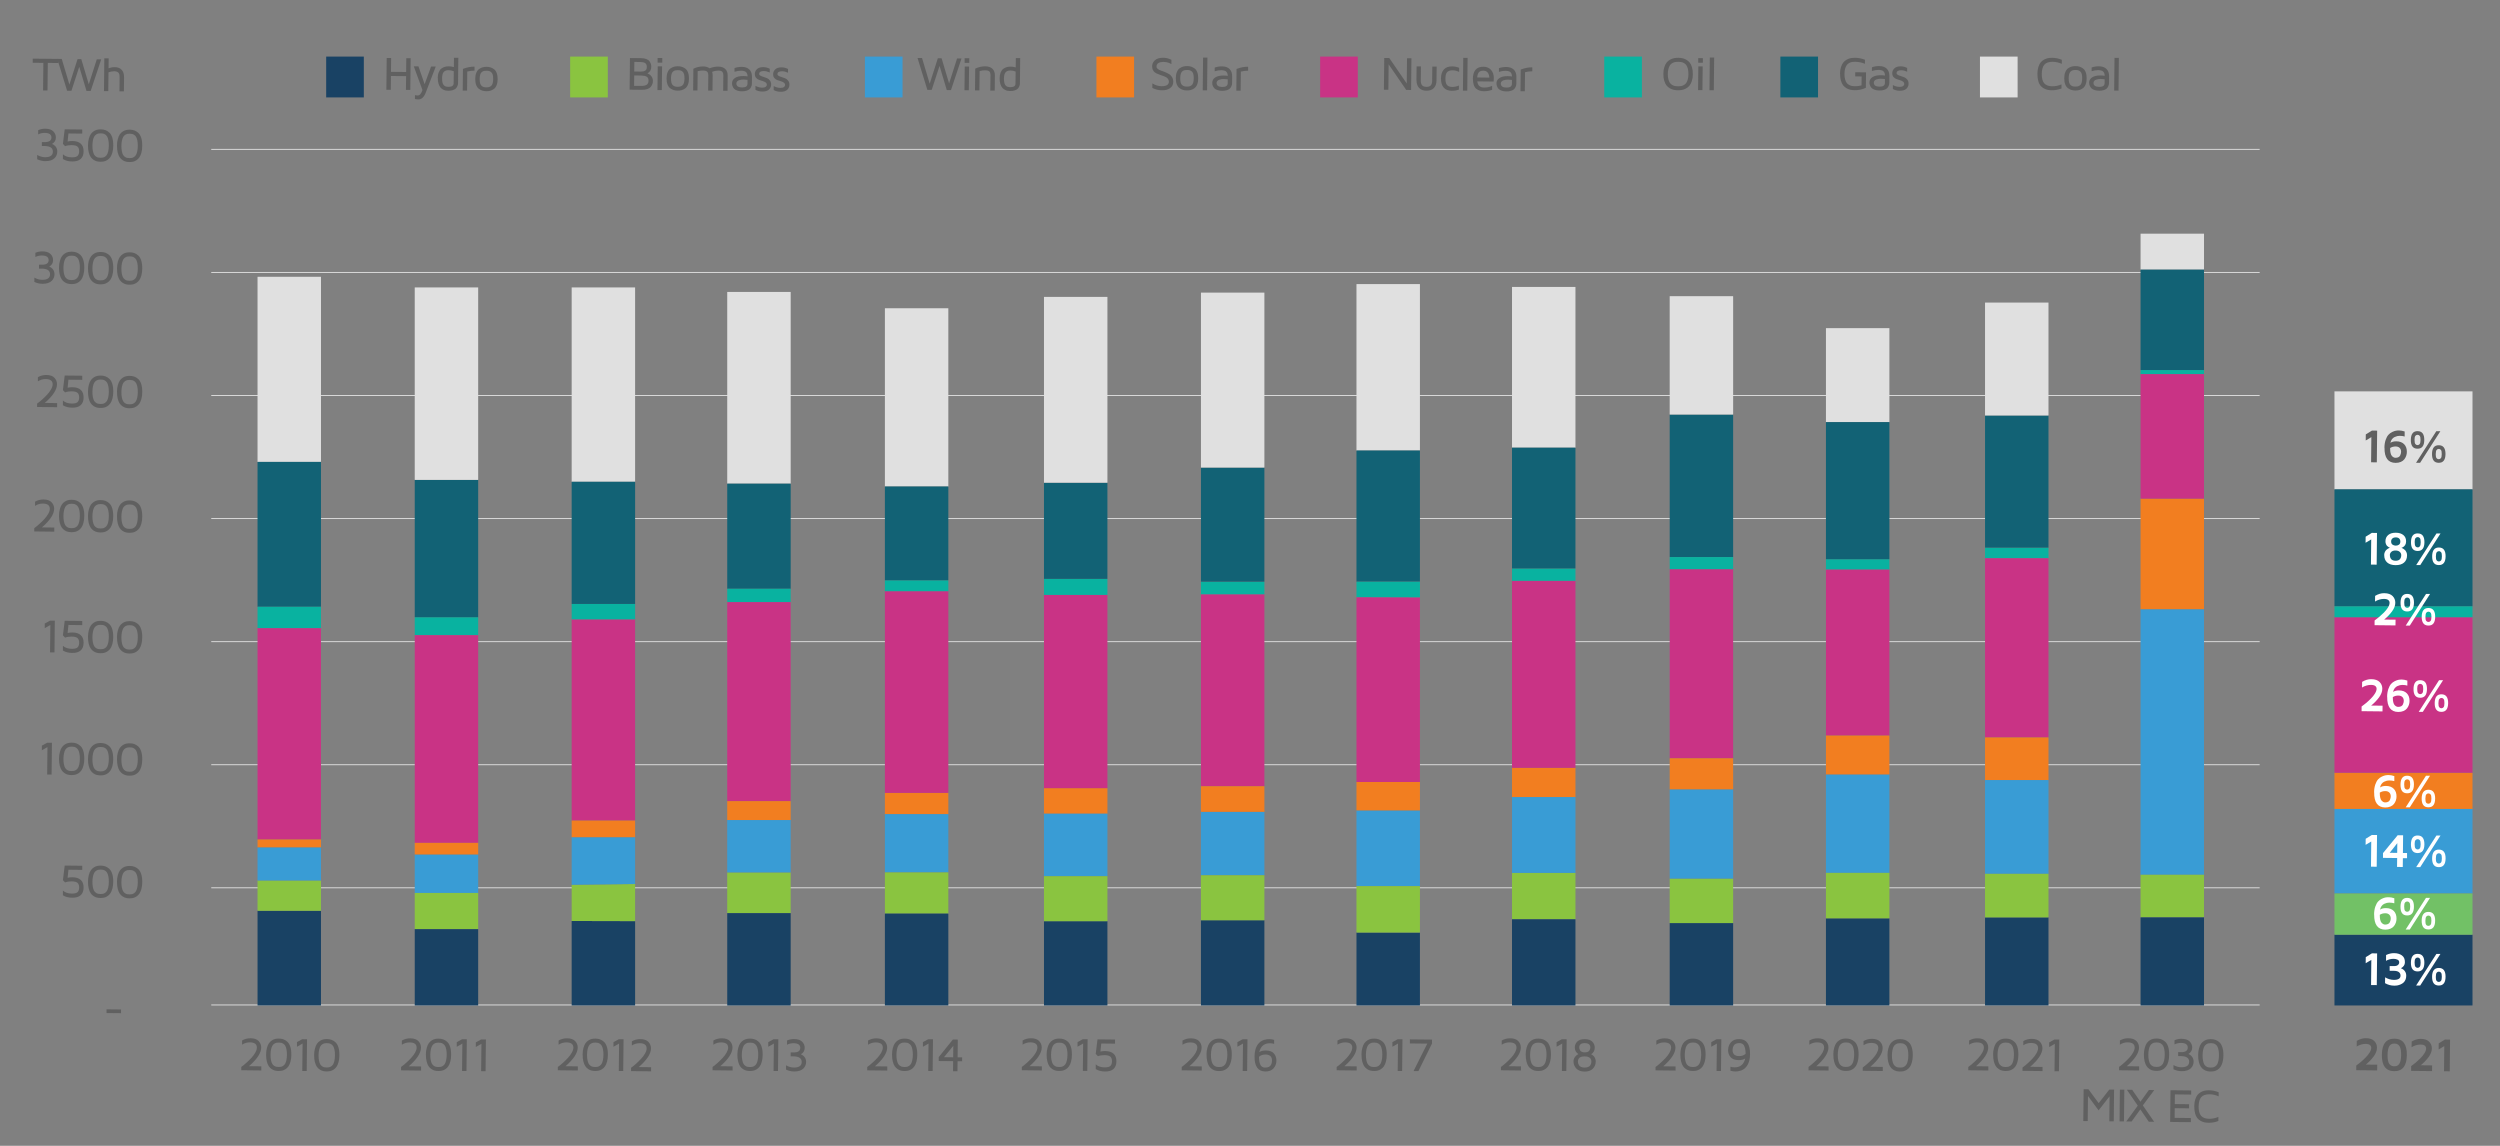 <?xml version="1.0" encoding="UTF-8"?><svg id="Layer_1" xmlns="http://www.w3.org/2000/svg" viewBox="0 0 660 302.49"><rect x="0" y="0" width="660" height="302.49" fill="#808080" stroke="none"/><defs><style>.cls-1{fill:#fff;}.cls-2{fill:#399cd5;}.cls-3{fill:#8ac440;}.cls-4{fill:none;stroke:#e0e0e0;stroke-miterlimit:10;stroke-width:.24px;}.cls-5{fill:#e0e0e0;}.cls-6{fill:#09b2a0;}.cls-7{fill:#c93385;}.cls-8{fill:#194264;}.cls-9{fill:#72c166;}.cls-10{fill:#606060;}.cls-11{fill:#126275;}.cls-12{fill:#f27e20;}</style></defs><rect class="cls-5" x="616.3" y="103.32" width="36.44" height="25.88"/><rect class="cls-12" x="616.3" y="204" width="36.44" height="9.56"/><rect class="cls-7" x="616.3" y="162.94" width="36.44" height="41.06"/><rect class="cls-2" x="616.3" y="213.57" width="36.44" height="22.31"/><rect class="cls-8" x="616.3" y="246.75" width="36.44" height="18.69"/><rect class="cls-6" x="616.3" y="160.04" width="36.44" height="2.91"/><rect class="cls-9" x="616.3" y="235.88" width="36.44" height="10.88"/><rect class="cls-11" x="616.3" y="129.19" width="36.44" height="30.84"/><g><line class="cls-4" x1="55.77" y1="39.43" x2="596.55" y2="39.43"/><line class="cls-4" x1="55.77" y1="71.92" x2="596.55" y2="71.92"/><line class="cls-4" x1="55.77" y1="104.41" x2="596.55" y2="104.41"/><line class="cls-4" x1="55.77" y1="136.9" x2="596.55" y2="136.9"/><line class="cls-4" x1="55.77" y1="169.4" x2="596.55" y2="169.4"/><line class="cls-4" x1="55.77" y1="201.89" x2="596.55" y2="201.89"/><line class="cls-4" x1="55.77" y1="234.38" x2="596.55" y2="234.38"/><line class="cls-4" x1="55.77" y1="265.31" x2="596.55" y2="265.31"/></g><g><path class="cls-10" d="M102,23.69l.09-8.37h1.17l-.04,3.65,4,.04,.04-3.64h1.15l-.09,8.38h-1.15l.04-3.65-4-.04-.04,3.64h-1.17Z"/><path class="cls-10" d="M109.24,17.51h1.23l1.63,4.72,1.71-4.67h1.23l-2.65,6.91c-.46,1.2-1.11,1.79-1.96,1.78h0c-.28,0-.57-.04-.88-.11v-1.04c.26,.07,.49,.11,.71,.11,.52,0,.94-.47,1.27-1.43l-2.29-6.28Z"/><path class="cls-10" d="M115.56,20.63c0-.62,.1-1.15,.28-1.58,.18-.43,.41-.76,.71-.97,.3-.21,.6-.36,.92-.45s.65-.12,1.01-.12c.45,0,.9,.07,1.34,.2l.03-2.46h1.15l-.07,6.71c0,.13-.02,.27-.04,.4-.03,.13-.09,.3-.2,.51-.1,.21-.24,.39-.41,.54-.17,.15-.43,.28-.77,.39-.34,.11-.73,.16-1.18,.16-.24,0-.47-.03-.69-.07-.22-.04-.47-.14-.73-.28-.26-.15-.49-.33-.67-.57-.19-.23-.34-.55-.47-.97s-.19-.9-.18-1.45Zm1.15,.01c0,.48,.04,.88,.12,1.2,.09,.32,.22,.55,.39,.7,.17,.15,.34,.25,.5,.3,.17,.05,.36,.08,.59,.09,.96,.01,1.44-.29,1.45-.92l.04-3.2c-.42-.18-.87-.27-1.34-.28-.25,0-.47,.02-.65,.07-.19,.05-.37,.14-.54,.28-.18,.13-.31,.35-.41,.64-.09,.29-.14,.67-.15,1.12Z"/><path class="cls-10" d="M122.16,23.91l.06-5.73c1.05-.4,2.07-.6,3.06-.59v1.05c-.63,0-1.27,.08-1.92,.24l-.05,5.04h-1.15Z"/><path class="cls-10" d="M125.71,22.45c-.17-.45-.25-.99-.25-1.62,0-.63,.1-1.17,.28-1.61,.18-.44,.42-.77,.73-.99,.31-.22,.62-.37,.94-.46,.32-.09,.67-.13,1.04-.13s.72,.05,1.04,.15,.63,.26,.93,.48,.54,.56,.71,1.01c.17,.45,.25,.98,.25,1.62,0,.63-.1,1.17-.28,1.61-.18,.44-.42,.77-.73,.99-.31,.22-.62,.37-.94,.46-.32,.09-.67,.13-1.04,.12s-.72-.05-1.04-.15c-.32-.1-.63-.26-.93-.48-.3-.22-.54-.56-.71-1Zm1.07-2.76c-.09,.3-.14,.69-.15,1.15,0,.47,.04,.85,.13,1.16,.09,.3,.22,.53,.4,.68,.18,.15,.37,.25,.55,.3,.19,.05,.41,.08,.68,.08,.27,0,.49-.02,.68-.07,.19-.05,.37-.14,.56-.29,.19-.14,.33-.37,.42-.67,.09-.3,.14-.69,.15-1.15,0-.47-.04-.85-.12-1.15-.09-.3-.22-.53-.41-.68-.18-.15-.37-.25-.55-.3-.19-.05-.41-.08-.68-.08-.27,0-.49,.02-.68,.06-.19,.05-.37,.14-.56,.29-.18,.14-.33,.37-.42,.67Z"/></g><g><path class="cls-10" d="M63.7,282.54v-.87c.47-.34,.91-.7,1.33-1.08,.42-.38,.86-.8,1.3-1.27,.44-.47,.8-.95,1.07-1.44,.27-.48,.41-.93,.41-1.32,.01-.9-.6-1.36-1.84-1.38-.75,0-1.44,.2-2.06,.61v-1.11c.71-.4,1.45-.59,2.23-.58,.97,0,1.69,.26,2.14,.74s.68,1.06,.68,1.72c-.02,1.43-1.09,3.06-3.23,4.91l3.26,.04v1.09l-5.29-.06Z"/><path class="cls-10" d="M70.25,278.42c0-.68,.08-1.28,.23-1.8,.14-.52,.32-.93,.54-1.23,.22-.3,.48-.55,.78-.74,.3-.19,.6-.32,.89-.38s.61-.09,.94-.09c.42,0,.81,.07,1.17,.19,.35,.12,.7,.33,1.04,.63,.34,.3,.61,.74,.8,1.33,.19,.59,.28,1.31,.27,2.16,0,.69-.08,1.29-.23,1.8-.14,.52-.33,.93-.54,1.23-.22,.31-.48,.55-.78,.75-.3,.19-.6,.32-.89,.38-.29,.06-.6,.09-.93,.09-.33,0-.65-.04-.94-.11s-.59-.2-.89-.4c-.3-.2-.55-.45-.76-.76s-.38-.73-.51-1.25c-.13-.52-.2-1.12-.19-1.81Zm1.32-1.42c-.09,.4-.14,.88-.15,1.43,0,.55,.03,1.03,.12,1.44,.08,.41,.19,.72,.32,.95s.3,.41,.5,.54,.39,.22,.58,.26c.18,.04,.39,.06,.62,.06,.22,0,.43-.01,.61-.05,.18-.03,.38-.12,.58-.25,.2-.13,.37-.31,.51-.53,.14-.22,.25-.54,.34-.94,.09-.4,.14-.88,.15-1.43,0-.55-.03-1.03-.12-1.43-.08-.4-.19-.72-.32-.95-.13-.22-.29-.41-.5-.54-.2-.14-.39-.22-.58-.26-.18-.04-.39-.06-.61-.06-.23,0-.44,.01-.62,.05s-.38,.12-.58,.25c-.21,.13-.38,.31-.51,.53-.13,.22-.25,.54-.34,.94Z"/><path class="cls-10" d="M78.4,276.33v-1.22l1.39-.76,1.27,.02-.09,8.37h-1.17l.08-7.24-1.47,.84Z"/><path class="cls-10" d="M82.93,278.56c0-.68,.08-1.28,.23-1.8,.14-.52,.32-.93,.54-1.24,.22-.3,.48-.55,.78-.74,.3-.19,.6-.32,.9-.38,.29-.06,.61-.09,.94-.09,.42,0,.81,.07,1.17,.19,.35,.12,.7,.34,1.04,.63,.34,.29,.61,.74,.8,1.33,.19,.59,.28,1.31,.27,2.15,0,.69-.08,1.29-.23,1.8-.14,.52-.33,.93-.54,1.23-.22,.31-.47,.55-.78,.75-.3,.19-.6,.32-.89,.38-.29,.06-.6,.09-.94,.09-.33,0-.65-.04-.94-.11s-.59-.2-.89-.4c-.3-.2-.55-.45-.76-.76s-.38-.73-.51-1.25c-.13-.52-.2-1.12-.19-1.81Zm1.32-1.42c-.09,.4-.14,.88-.15,1.43,0,.55,.03,1.03,.12,1.44,.08,.41,.19,.72,.32,.95s.3,.41,.5,.54c.2,.14,.39,.22,.58,.26,.18,.04,.39,.06,.62,.06,.22,0,.43-.02,.61-.05,.18-.04,.38-.12,.58-.25,.2-.13,.37-.31,.51-.53,.13-.22,.25-.54,.34-.94,.09-.4,.14-.88,.15-1.43s-.03-1.03-.12-1.43c-.08-.4-.19-.72-.32-.94-.13-.23-.3-.41-.5-.54-.2-.14-.39-.22-.58-.26s-.39-.06-.61-.06c-.23,0-.44,.01-.62,.05-.18,.04-.38,.12-.58,.25s-.38,.31-.51,.53c-.13,.22-.25,.54-.34,.94Z"/></g><g><path class="cls-10" d="M16.61,232.35l.47-3.84,4.63,.05v1.09l-3.64-.04-.22,2.12c.39-.09,.8-.14,1.22-.13h.05c.97,0,1.71,.25,2.21,.71,.5,.46,.75,1.14,.74,2.03s-.27,1.56-.79,2.01c-.51,.45-1.25,.66-2.22,.65-.97,0-1.79-.22-2.45-.64v-1.25c.55,.52,1.33,.79,2.36,.8,.73,0,1.24-.12,1.51-.39,.27-.27,.41-.66,.42-1.2,0-.54-.13-.95-.41-1.22-.28-.27-.82-.41-1.61-.42-.61,0-1.18,.09-1.7,.28l-.58-.62Z"/><path class="cls-10" d="M23.23,232.76c0-.68,.08-1.28,.23-1.8s.32-.93,.54-1.23c.22-.3,.48-.55,.78-.74,.3-.19,.6-.32,.89-.38,.29-.06,.61-.09,.94-.09,.42,0,.81,.07,1.17,.19,.35,.12,.7,.33,1.04,.63,.34,.3,.61,.74,.8,1.33s.28,1.31,.27,2.16c0,.69-.08,1.29-.23,1.8-.14,.52-.33,.93-.54,1.23s-.48,.55-.78,.74c-.3,.19-.6,.32-.89,.38-.29,.06-.6,.09-.93,.09-.33,0-.65-.04-.94-.11-.29-.07-.59-.2-.89-.4-.3-.2-.55-.45-.76-.76s-.38-.73-.51-1.25c-.13-.52-.2-1.12-.19-1.81Zm1.32-1.42c-.09,.4-.14,.88-.15,1.43,0,.55,.03,1.03,.12,1.44,.08,.41,.19,.72,.32,.95,.13,.22,.3,.41,.5,.54,.2,.14,.39,.22,.58,.26,.18,.04,.39,.06,.62,.06,.22,0,.43-.01,.61-.05,.18-.03,.38-.12,.58-.25,.2-.13,.37-.31,.51-.53,.14-.22,.25-.54,.34-.94,.09-.4,.14-.88,.15-1.44,0-.55-.03-1.03-.12-1.43-.08-.4-.19-.72-.32-.95-.13-.22-.29-.41-.5-.54-.2-.14-.39-.22-.58-.26-.18-.04-.39-.06-.61-.06-.23,0-.44,.01-.62,.05s-.38,.12-.58,.25c-.21,.13-.38,.31-.51,.53-.13,.22-.25,.54-.34,.94Z"/><path class="cls-10" d="M30.88,232.85c0-.68,.08-1.28,.23-1.8s.32-.93,.54-1.23c.22-.3,.48-.55,.78-.74,.3-.19,.6-.32,.9-.38,.29-.06,.61-.09,.94-.09,.42,0,.81,.07,1.17,.19,.35,.12,.7,.33,1.04,.63,.34,.3,.61,.74,.8,1.33s.28,1.31,.27,2.16c0,.69-.08,1.29-.23,1.8-.14,.52-.33,.93-.54,1.23-.22,.3-.48,.55-.78,.74-.3,.19-.6,.32-.89,.38-.29,.06-.6,.09-.93,.09-.33,0-.65-.04-.94-.11s-.59-.2-.89-.4c-.3-.2-.55-.45-.76-.76s-.38-.73-.51-1.25c-.13-.52-.2-1.12-.19-1.81Zm1.32-1.41c-.09,.4-.14,.88-.15,1.43,0,.55,.03,1.03,.12,1.44,.08,.41,.19,.72,.32,.95,.13,.22,.3,.41,.5,.54,.2,.14,.39,.23,.58,.26,.18,.04,.39,.06,.62,.06,.22,0,.43-.01,.61-.05,.18-.03,.38-.12,.58-.25,.2-.13,.37-.31,.51-.53,.14-.22,.25-.54,.34-.94,.09-.41,.14-.88,.15-1.44,0-.55-.03-1.03-.12-1.43-.08-.4-.19-.72-.32-.94-.13-.22-.29-.41-.5-.54-.2-.14-.39-.22-.58-.26-.18-.04-.39-.06-.61-.06-.23,0-.44,.01-.62,.05s-.38,.12-.58,.25c-.21,.13-.38,.31-.51,.53-.13,.22-.25,.54-.34,.94Z"/></g><g><path class="cls-10" d="M11.05,198.07v-1.22l1.39-.76h1.27l-.09,8.38h-1.17l.08-7.24-1.47,.84Z"/><path class="cls-10" d="M15.58,200.3c0-.68,.08-1.28,.23-1.8,.14-.52,.32-.93,.54-1.23,.21-.3,.48-.55,.78-.74,.3-.19,.6-.32,.9-.38,.29-.06,.61-.09,.94-.09,.42,0,.81,.07,1.17,.19,.35,.12,.7,.33,1.04,.63,.34,.3,.61,.74,.8,1.33,.19,.59,.28,1.31,.27,2.16,0,.69-.08,1.29-.23,1.8-.14,.52-.32,.93-.54,1.23-.22,.31-.48,.55-.78,.75-.3,.19-.6,.32-.89,.38-.29,.06-.6,.09-.94,.09-.33,0-.65-.04-.94-.11s-.59-.2-.89-.4-.55-.45-.76-.76-.38-.73-.51-1.25c-.13-.52-.2-1.12-.19-1.81Zm1.32-1.42c-.09,.4-.14,.88-.15,1.43,0,.55,.03,1.03,.12,1.44,.08,.41,.19,.72,.32,.95s.3,.41,.5,.54c.2,.14,.39,.22,.58,.26,.18,.04,.39,.06,.62,.06,.22,0,.43-.01,.61-.05,.18-.03,.38-.12,.58-.25,.2-.13,.37-.31,.51-.53,.13-.22,.25-.54,.34-.94,.09-.4,.14-.88,.15-1.44,0-.55-.03-1.03-.12-1.43-.08-.4-.19-.72-.32-.95-.13-.22-.3-.41-.5-.54-.2-.14-.39-.22-.58-.26s-.39-.06-.61-.06c-.23,0-.44,.01-.62,.05-.18,.04-.38,.12-.58,.25s-.38,.31-.51,.53c-.13,.22-.25,.54-.34,.94Z"/><path class="cls-10" d="M23.23,200.39c0-.68,.08-1.28,.23-1.8s.32-.93,.54-1.23c.22-.3,.48-.55,.78-.74,.3-.19,.6-.32,.89-.38,.29-.06,.61-.09,.94-.09,.42,0,.81,.07,1.17,.19,.35,.12,.7,.33,1.04,.63,.34,.3,.61,.74,.8,1.33s.28,1.31,.27,2.16c0,.69-.08,1.29-.23,1.8-.14,.52-.33,.93-.54,1.23s-.48,.55-.78,.74c-.3,.19-.6,.32-.89,.38-.29,.06-.6,.09-.93,.09-.33,0-.65-.04-.94-.11-.29-.07-.59-.2-.89-.4-.3-.2-.55-.45-.76-.76s-.38-.73-.51-1.25c-.13-.52-.2-1.12-.19-1.81Zm1.32-1.42c-.09,.4-.14,.88-.15,1.43,0,.55,.03,1.03,.12,1.44,.08,.41,.19,.72,.32,.95,.13,.22,.3,.41,.5,.54,.2,.14,.39,.22,.58,.26,.18,.04,.39,.06,.62,.06,.22,0,.43-.01,.61-.05,.18-.03,.38-.12,.58-.25,.2-.13,.37-.31,.51-.53,.14-.22,.25-.54,.34-.94,.09-.4,.14-.88,.15-1.44,0-.55-.03-1.03-.12-1.43-.08-.4-.19-.72-.32-.95-.13-.22-.29-.41-.5-.54-.2-.14-.39-.22-.58-.26-.18-.04-.39-.06-.61-.06-.23,0-.44,.01-.62,.05s-.38,.12-.58,.25c-.21,.13-.38,.31-.51,.53-.13,.22-.25,.54-.34,.94Z"/><path class="cls-10" d="M30.88,200.47c0-.68,.08-1.28,.23-1.8s.32-.93,.54-1.23c.22-.3,.48-.55,.78-.74,.3-.19,.6-.32,.9-.38,.29-.06,.61-.09,.94-.09,.42,0,.81,.07,1.17,.19,.35,.12,.7,.33,1.04,.63,.34,.3,.61,.74,.8,1.33s.28,1.31,.27,2.16c0,.69-.08,1.29-.23,1.8-.14,.52-.33,.93-.54,1.23-.22,.3-.48,.55-.78,.74-.3,.19-.6,.32-.89,.38-.29,.06-.6,.09-.93,.09-.33,0-.65-.04-.94-.11s-.59-.2-.89-.4c-.3-.2-.55-.45-.76-.76s-.38-.73-.51-1.25c-.13-.52-.2-1.12-.19-1.81Zm1.32-1.41c-.09,.4-.14,.88-.15,1.43,0,.55,.03,1.03,.12,1.44,.08,.41,.19,.72,.32,.95,.13,.22,.3,.41,.5,.54,.2,.14,.39,.23,.58,.26,.18,.04,.39,.06,.62,.06,.22,0,.43-.01,.61-.05,.18-.03,.38-.12,.58-.25,.2-.13,.37-.31,.51-.53,.14-.22,.25-.54,.34-.94,.09-.41,.14-.88,.15-1.44,0-.55-.03-1.03-.12-1.43-.08-.4-.19-.72-.32-.94-.13-.22-.29-.41-.5-.54-.2-.14-.39-.22-.58-.26-.18-.04-.39-.06-.61-.06-.23,0-.44,.01-.62,.05s-.38,.12-.58,.25c-.21,.13-.38,.31-.51,.53-.13,.22-.25,.54-.34,.94Z"/></g><g><path class="cls-10" d="M11.81,165.83v-1.22l1.39-.76h1.27l-.09,8.38h-1.17l.08-7.24-1.47,.84Z"/><path class="cls-10" d="M16.61,167.73l.47-3.84,4.63,.05v1.09l-3.64-.04-.22,2.12c.39-.09,.8-.14,1.22-.13h.05c.97,0,1.71,.25,2.21,.71,.5,.46,.75,1.14,.74,2.03s-.27,1.56-.79,2.01c-.51,.45-1.25,.66-2.22,.65-.97-.01-1.79-.22-2.45-.64v-1.25c.55,.52,1.33,.79,2.36,.8,.74,0,1.24-.12,1.51-.39,.27-.27,.41-.66,.42-1.2,0-.54-.13-.95-.41-1.22-.28-.27-.81-.41-1.61-.42-.61,0-1.18,.09-1.7,.28l-.58-.62Z"/><path class="cls-10" d="M23.23,168.14c0-.68,.08-1.28,.23-1.8s.32-.93,.54-1.23c.22-.3,.48-.55,.78-.74,.3-.19,.6-.32,.89-.38,.29-.06,.61-.09,.94-.09,.42,0,.81,.07,1.17,.19,.35,.12,.7,.33,1.04,.63,.34,.3,.61,.74,.8,1.33s.28,1.31,.27,2.16c0,.69-.08,1.29-.23,1.8-.14,.52-.33,.93-.54,1.23s-.48,.55-.78,.74c-.3,.19-.6,.32-.89,.38-.29,.06-.6,.09-.93,.09-.33,0-.65-.04-.94-.11-.29-.07-.59-.2-.89-.4-.3-.2-.55-.45-.76-.76s-.38-.73-.51-1.25c-.13-.52-.2-1.12-.19-1.81Zm1.32-1.42c-.09,.4-.14,.88-.15,1.43,0,.55,.03,1.03,.12,1.44,.08,.41,.19,.72,.32,.95,.13,.22,.3,.41,.5,.54,.2,.14,.39,.22,.58,.26,.18,.04,.39,.06,.62,.06,.22,0,.43-.01,.61-.05,.18-.03,.38-.12,.58-.25,.2-.13,.37-.31,.51-.53,.14-.22,.25-.54,.34-.94,.09-.4,.14-.88,.15-1.44,0-.55-.03-1.03-.12-1.43-.08-.4-.19-.72-.32-.95-.13-.22-.29-.41-.5-.54-.2-.14-.39-.22-.58-.26-.18-.04-.39-.06-.61-.06-.23,0-.44,.01-.62,.05s-.38,.12-.58,.25c-.21,.13-.38,.31-.51,.53-.13,.22-.25,.54-.34,.94Z"/><path class="cls-10" d="M30.88,168.22c0-.68,.08-1.28,.23-1.8s.32-.93,.54-1.23c.22-.3,.48-.55,.78-.74,.3-.19,.6-.32,.9-.38,.29-.06,.61-.09,.94-.09,.42,0,.81,.07,1.17,.19,.35,.12,.7,.33,1.04,.63,.34,.3,.61,.74,.8,1.33s.28,1.31,.27,2.16c0,.69-.08,1.29-.23,1.8-.14,.52-.33,.93-.54,1.23-.22,.3-.48,.55-.78,.74-.3,.19-.6,.32-.89,.38-.29,.06-.6,.09-.93,.09-.33,0-.65-.04-.94-.11s-.59-.2-.89-.4c-.3-.2-.55-.45-.76-.76s-.38-.73-.51-1.25c-.13-.52-.2-1.12-.19-1.81Zm1.32-1.41c-.09,.4-.14,.88-.15,1.43,0,.55,.03,1.03,.12,1.44,.08,.41,.19,.72,.32,.95,.13,.22,.3,.41,.5,.54,.2,.14,.39,.23,.58,.26,.18,.04,.39,.06,.62,.06,.22,0,.43-.01,.61-.05,.18-.03,.38-.12,.58-.25,.2-.13,.37-.31,.51-.53,.14-.22,.25-.54,.34-.94,.09-.41,.14-.88,.15-1.44,0-.55-.03-1.03-.12-1.43-.08-.4-.19-.72-.32-.94-.13-.22-.29-.41-.5-.54-.2-.14-.39-.22-.58-.26-.18-.04-.39-.06-.61-.06-.23,0-.44,.01-.62,.05s-.38,.12-.58,.25c-.21,.13-.38,.31-.51,.53-.13,.22-.25,.54-.34,.94Z"/></g><g><path class="cls-10" d="M9.04,140.3v-.87c.47-.34,.91-.7,1.33-1.08,.42-.38,.86-.8,1.3-1.27,.44-.47,.8-.95,1.07-1.44,.27-.48,.41-.93,.41-1.32,0-.9-.6-1.36-1.84-1.38-.75,0-1.44,.2-2.06,.61v-1.11c.71-.4,1.45-.59,2.23-.58,.97,0,1.69,.26,2.14,.74s.68,1.06,.68,1.72c-.02,1.43-1.09,3.06-3.23,4.91l3.26,.04v1.09l-5.29-.06Z"/><path class="cls-10" d="M15.58,136.18c0-.68,.08-1.28,.23-1.8,.14-.52,.32-.93,.54-1.23,.21-.3,.48-.55,.78-.74,.3-.19,.6-.32,.9-.38,.29-.06,.61-.09,.94-.09,.42,0,.81,.07,1.17,.19,.35,.12,.7,.33,1.04,.63,.34,.3,.61,.74,.8,1.33,.19,.59,.28,1.31,.27,2.16,0,.69-.08,1.29-.23,1.8-.14,.52-.32,.93-.54,1.23-.22,.31-.48,.55-.78,.75-.3,.19-.6,.32-.89,.38-.29,.06-.6,.09-.94,.09-.33,0-.65-.04-.94-.11s-.59-.2-.89-.4-.55-.45-.76-.76-.38-.73-.51-1.25c-.13-.52-.2-1.12-.19-1.81Zm1.32-1.42c-.09,.4-.14,.88-.15,1.43,0,.55,.03,1.03,.12,1.44,.08,.41,.19,.72,.32,.95s.3,.41,.5,.54c.2,.14,.39,.22,.58,.26,.18,.04,.39,.06,.62,.06,.22,0,.43-.01,.61-.05,.18-.03,.38-.12,.58-.25,.2-.13,.37-.31,.51-.53,.13-.22,.25-.54,.34-.94,.09-.4,.14-.88,.15-1.44,0-.55-.03-1.03-.12-1.43-.08-.4-.19-.72-.32-.95-.13-.22-.3-.41-.5-.54-.2-.14-.39-.22-.58-.26s-.39-.06-.61-.06c-.23,0-.44,.01-.62,.05-.18,.04-.38,.12-.58,.25s-.38,.31-.51,.53c-.13,.22-.25,.54-.34,.94Z"/><path class="cls-10" d="M23.23,136.26c0-.68,.08-1.28,.23-1.8s.32-.93,.54-1.23c.22-.3,.48-.55,.78-.74,.3-.19,.6-.32,.89-.38,.29-.06,.61-.09,.94-.09,.42,0,.81,.07,1.17,.19,.35,.12,.7,.33,1.04,.63,.34,.3,.61,.74,.8,1.33s.28,1.31,.27,2.16c0,.69-.08,1.29-.23,1.8-.14,.52-.33,.93-.54,1.23s-.48,.55-.78,.74c-.3,.19-.6,.32-.89,.38-.29,.06-.6,.09-.93,.09-.33,0-.65-.04-.94-.11-.29-.07-.59-.2-.89-.4-.3-.2-.55-.45-.76-.76s-.38-.73-.51-1.25c-.13-.52-.2-1.12-.19-1.81Zm1.32-1.42c-.09,.4-.14,.88-.15,1.43,0,.55,.03,1.03,.12,1.44,.08,.41,.19,.72,.32,.95,.13,.22,.3,.41,.5,.54,.2,.14,.39,.22,.58,.26,.18,.04,.39,.06,.62,.06,.22,0,.43-.01,.61-.05,.18-.03,.38-.12,.58-.25,.2-.13,.37-.31,.51-.53,.14-.22,.25-.54,.34-.94,.09-.4,.14-.88,.15-1.44,0-.55-.03-1.03-.12-1.43-.08-.4-.19-.72-.32-.95-.13-.22-.29-.41-.5-.54-.2-.14-.39-.22-.58-.26-.18-.04-.39-.06-.61-.06-.23,0-.44,.01-.62,.05s-.38,.12-.58,.25c-.21,.13-.38,.31-.51,.53-.13,.22-.25,.54-.34,.94Z"/><path class="cls-10" d="M30.88,136.35c0-.68,.08-1.28,.23-1.8s.32-.93,.54-1.23c.22-.3,.48-.55,.78-.74,.3-.19,.6-.32,.9-.38,.29-.06,.61-.09,.94-.09,.42,0,.81,.07,1.17,.19,.35,.12,.7,.33,1.04,.63,.34,.3,.61,.74,.8,1.33s.28,1.31,.27,2.16c0,.69-.08,1.29-.23,1.8-.14,.52-.33,.93-.54,1.23-.22,.3-.48,.55-.78,.74-.3,.19-.6,.32-.89,.38-.29,.06-.6,.09-.93,.09-.33,0-.65-.04-.94-.11s-.59-.2-.89-.4c-.3-.2-.55-.45-.76-.76s-.38-.73-.51-1.25c-.13-.52-.2-1.12-.19-1.81Zm1.32-1.41c-.09,.4-.14,.88-.15,1.43,0,.55,.03,1.03,.12,1.44,.08,.41,.19,.72,.32,.95,.13,.22,.3,.41,.5,.54,.2,.14,.39,.23,.58,.26,.18,.04,.39,.06,.62,.06,.22,0,.43-.01,.61-.05,.18-.03,.38-.12,.58-.25,.2-.13,.37-.31,.51-.53,.14-.22,.25-.54,.34-.94,.09-.41,.14-.88,.15-1.44,0-.55-.03-1.03-.12-1.43-.08-.4-.19-.72-.32-.94-.13-.22-.29-.41-.5-.54-.2-.14-.39-.22-.58-.26-.18-.04-.39-.06-.61-.06-.23,0-.44,.01-.62,.05s-.38,.12-.58,.25c-.21,.13-.38,.31-.51,.53-.13,.22-.25,.54-.34,.94Z"/></g><g><path class="cls-10" d="M9.79,107.43v-.87c.47-.34,.91-.7,1.33-1.08,.42-.38,.86-.8,1.3-1.27,.44-.47,.8-.95,1.07-1.44,.27-.48,.41-.93,.41-1.32,.01-.9-.6-1.36-1.84-1.38-.75,0-1.44,.2-2.06,.61v-1.11c.71-.4,1.45-.59,2.23-.58,.97,.01,1.69,.26,2.14,.74,.46,.48,.68,1.06,.68,1.73-.02,1.43-1.09,3.06-3.23,4.91l3.26,.04v1.09l-5.29-.06Z"/><path class="cls-10" d="M16.61,102.98l.47-3.84,4.63,.05v1.09l-3.64-.04-.22,2.12c.39-.09,.8-.14,1.22-.13h.05c.97,0,1.71,.25,2.21,.71,.5,.46,.75,1.14,.74,2.03s-.27,1.56-.79,2.01c-.51,.45-1.25,.66-2.22,.65-.97-.01-1.79-.22-2.45-.64v-1.25c.55,.52,1.33,.79,2.36,.8,.74,0,1.24-.12,1.51-.39,.27-.27,.41-.66,.42-1.2,0-.54-.13-.95-.41-1.22-.28-.27-.81-.41-1.61-.42-.61,0-1.18,.09-1.7,.28l-.58-.62Z"/><path class="cls-10" d="M23.23,103.39c0-.68,.08-1.28,.23-1.8,.14-.52,.32-.93,.54-1.23,.21-.3,.48-.55,.78-.74,.3-.19,.6-.32,.9-.38,.29-.06,.61-.09,.94-.09,.42,0,.81,.07,1.17,.19,.35,.12,.7,.33,1.04,.63,.34,.3,.61,.74,.8,1.33,.19,.59,.28,1.31,.27,2.16,0,.69-.08,1.29-.23,1.8s-.32,.93-.54,1.23-.48,.55-.78,.74c-.3,.19-.6,.32-.89,.38-.29,.06-.6,.09-.94,.09s-.65-.04-.94-.11-.59-.2-.89-.4-.55-.45-.76-.76-.38-.73-.51-1.25c-.13-.52-.2-1.12-.19-1.81Zm1.32-1.42c-.09,.4-.14,.88-.15,1.43,0,.55,.03,1.03,.12,1.44,.08,.41,.19,.72,.32,.95,.13,.22,.3,.41,.5,.54,.2,.14,.39,.22,.58,.26,.18,.04,.39,.06,.62,.06,.22,0,.43-.01,.61-.05,.18-.03,.38-.12,.58-.25,.2-.13,.37-.31,.51-.53,.13-.22,.25-.54,.34-.94,.09-.4,.14-.88,.15-1.44,0-.55-.03-1.03-.12-1.43-.08-.4-.19-.72-.32-.95-.13-.22-.3-.41-.5-.54-.2-.14-.39-.22-.58-.26s-.39-.06-.61-.06c-.23,0-.44,.01-.62,.05-.18,.04-.38,.12-.58,.25-.21,.13-.38,.31-.51,.53-.14,.22-.25,.54-.34,.94Z"/><path class="cls-10" d="M30.88,103.47c0-.68,.08-1.28,.23-1.8s.32-.93,.54-1.23c.22-.3,.48-.55,.78-.74,.3-.19,.6-.32,.9-.38,.29-.06,.61-.09,.94-.09,.42,0,.81,.07,1.17,.19,.35,.12,.7,.33,1.04,.63,.34,.3,.61,.74,.8,1.33s.28,1.31,.27,2.16c0,.69-.08,1.29-.23,1.8-.14,.52-.33,.93-.54,1.23-.22,.3-.48,.55-.78,.74-.3,.19-.6,.32-.89,.38-.29,.06-.6,.09-.93,.09-.33,0-.65-.04-.94-.11s-.59-.2-.89-.4c-.3-.2-.55-.45-.76-.76s-.38-.73-.51-1.25c-.13-.52-.2-1.12-.19-1.81Zm1.32-1.41c-.09,.4-.14,.88-.15,1.43,0,.55,.03,1.03,.12,1.44,.08,.41,.19,.72,.32,.95,.13,.22,.3,.41,.5,.54,.2,.14,.39,.23,.58,.26,.18,.04,.39,.06,.62,.06,.22,0,.43-.01,.61-.05,.18-.03,.38-.12,.58-.25,.2-.13,.37-.31,.51-.53,.14-.22,.25-.54,.34-.94,.09-.41,.14-.88,.15-1.44,0-.55-.03-1.03-.12-1.43-.08-.4-.19-.72-.32-.94-.13-.22-.29-.41-.5-.54-.2-.14-.39-.22-.58-.26-.18-.04-.39-.06-.61-.06-.23,0-.44,.01-.62,.05s-.38,.12-.58,.25c-.21,.13-.38,.31-.51,.53-.13,.22-.25,.54-.34,.94Z"/></g><g><path class="cls-10" d="M9.07,74.42v-1.14c.66,.39,1.34,.58,2.05,.59,1.38,.02,2.08-.47,2.09-1.45s-.71-1.48-2.18-1.5h-.73v-1.04h.72c1.2,.02,1.81-.38,1.82-1.19,0-.82-.58-1.23-1.77-1.24h-.02c-.62,0-1.19,.13-1.71,.4v-1.11c.58-.26,1.19-.38,1.83-.38h.03c.97,.01,1.68,.24,2.14,.7,.46,.46,.68,1,.67,1.65,0,.72-.34,1.28-1.01,1.66,.93,.43,1.39,1.11,1.38,2.05,0,.33-.06,.63-.18,.92s-.29,.55-.54,.8-.57,.44-1,.58c-.42,.14-.91,.21-1.46,.2-.73,0-1.44-.17-2.14-.5Z"/><path class="cls-10" d="M15.58,70.68c0-.68,.08-1.28,.23-1.8,.14-.52,.32-.93,.54-1.23,.21-.3,.48-.55,.78-.74,.3-.19,.6-.32,.9-.38,.29-.06,.61-.09,.94-.09,.42,0,.81,.07,1.17,.19,.35,.12,.7,.33,1.04,.63,.34,.3,.61,.74,.8,1.33,.19,.59,.28,1.31,.27,2.16,0,.69-.08,1.29-.23,1.8-.14,.52-.32,.93-.54,1.23-.22,.31-.48,.55-.78,.75-.3,.19-.6,.32-.89,.38-.29,.06-.6,.09-.94,.09-.33,0-.65-.04-.94-.11s-.59-.2-.89-.4-.55-.45-.76-.76-.38-.73-.51-1.25c-.13-.52-.2-1.12-.19-1.81Zm1.32-1.42c-.09,.4-.14,.88-.15,1.43,0,.55,.03,1.03,.12,1.44,.08,.41,.19,.72,.32,.95s.3,.41,.5,.54c.2,.14,.39,.22,.58,.26,.18,.04,.39,.06,.62,.06,.22,0,.43-.01,.61-.05,.18-.03,.38-.12,.58-.25,.2-.13,.37-.31,.51-.53,.13-.22,.25-.54,.34-.94,.09-.4,.14-.88,.15-1.44,0-.55-.03-1.03-.12-1.43-.08-.4-.19-.72-.32-.95-.13-.22-.3-.41-.5-.54-.2-.14-.39-.22-.58-.26s-.39-.06-.61-.06c-.23,0-.44,.01-.62,.05-.18,.04-.38,.12-.58,.25s-.38,.31-.51,.53c-.13,.22-.25,.54-.34,.94Z"/><path class="cls-10" d="M23.23,70.76c0-.68,.08-1.28,.23-1.8,.14-.52,.32-.93,.54-1.23,.21-.3,.48-.55,.78-.74,.3-.19,.6-.32,.9-.38,.29-.06,.61-.09,.94-.09,.42,0,.81,.07,1.17,.19,.35,.12,.7,.33,1.04,.63,.34,.3,.61,.74,.8,1.33,.19,.59,.28,1.31,.27,2.16,0,.69-.08,1.29-.23,1.8s-.32,.93-.54,1.23-.48,.55-.78,.74c-.3,.19-.6,.32-.89,.38-.29,.06-.6,.09-.94,.09s-.65-.04-.94-.11-.59-.2-.89-.4-.55-.45-.76-.76-.38-.73-.51-1.25c-.13-.52-.2-1.12-.19-1.81Zm1.32-1.42c-.09,.4-.14,.88-.15,1.43,0,.55,.03,1.03,.12,1.44,.08,.41,.19,.72,.32,.95,.13,.22,.3,.41,.5,.54,.2,.14,.39,.22,.58,.26,.18,.04,.39,.06,.62,.06,.22,0,.43-.01,.61-.05,.18-.03,.38-.12,.58-.25,.2-.13,.37-.31,.51-.53,.13-.22,.25-.54,.34-.94,.09-.4,.14-.88,.15-1.44,0-.55-.03-1.03-.12-1.43-.08-.4-.19-.72-.32-.95-.13-.22-.3-.41-.5-.54-.2-.14-.39-.22-.58-.26s-.39-.06-.61-.06c-.23,0-.44,.01-.62,.05-.18,.04-.38,.12-.58,.25-.21,.13-.38,.31-.51,.53-.14,.22-.25,.54-.34,.94Z"/><path class="cls-10" d="M30.88,70.85c0-.68,.08-1.28,.23-1.8s.32-.93,.54-1.23c.22-.3,.48-.55,.78-.74,.3-.19,.6-.32,.9-.38,.29-.06,.61-.09,.94-.09,.42,0,.81,.07,1.17,.19,.35,.12,.7,.33,1.04,.63,.34,.3,.61,.74,.8,1.33s.28,1.31,.27,2.16c0,.69-.08,1.29-.23,1.8-.14,.52-.33,.93-.54,1.23-.22,.3-.48,.55-.78,.74-.3,.19-.6,.32-.89,.38-.29,.06-.6,.09-.93,.09-.33,0-.65-.04-.94-.11s-.59-.2-.89-.4c-.3-.2-.55-.45-.76-.76s-.38-.73-.51-1.25c-.13-.52-.2-1.12-.19-1.81Zm1.32-1.41c-.09,.4-.14,.88-.15,1.43,0,.55,.03,1.03,.12,1.44,.08,.41,.19,.72,.32,.95,.13,.22,.3,.41,.5,.54,.2,.14,.39,.23,.58,.26,.18,.04,.39,.06,.62,.06,.22,0,.43-.01,.61-.05,.18-.03,.38-.12,.58-.25,.2-.13,.37-.31,.51-.53,.14-.22,.25-.54,.34-.94,.09-.41,.14-.88,.15-1.44,0-.55-.03-1.03-.12-1.43-.08-.4-.19-.72-.32-.94-.13-.22-.29-.41-.5-.54-.2-.14-.39-.22-.58-.26-.18-.04-.39-.06-.61-.06-.23,0-.44,.01-.62,.05s-.38,.12-.58,.25c-.21,.13-.38,.31-.51,.53-.13,.22-.25,.54-.34,.94Z"/></g><g><path class="cls-10" d="M9.82,42.05v-1.14c.66,.38,1.34,.58,2.05,.59,1.38,.02,2.08-.47,2.09-1.45,.01-.98-.71-1.48-2.18-1.5h-.73v-1.04h.71c1.21,.02,1.81-.38,1.82-1.19,0-.82-.58-1.23-1.77-1.24h-.02c-.62,0-1.19,.13-1.71,.4v-1.12c.58-.26,1.19-.38,1.83-.38,.01,0,.02,0,.03,0,.97,0,1.68,.24,2.14,.7,.45,.46,.68,1,.67,1.65,0,.72-.35,1.28-1.01,1.66,.93,.43,1.39,1.11,1.38,2.05,0,.33-.06,.63-.18,.92-.12,.29-.29,.55-.54,.8-.24,.25-.57,.44-.99,.58-.42,.14-.91,.21-1.46,.2-.73,0-1.44-.18-2.14-.5Z"/><path class="cls-10" d="M16.61,37.98l.47-3.84,4.63,.05v1.09l-3.64-.04-.22,2.12c.39-.09,.8-.14,1.22-.13h.05c.97,0,1.71,.25,2.21,.71,.5,.46,.75,1.14,.74,2.03s-.27,1.56-.79,2.01c-.51,.45-1.25,.66-2.22,.65-.97-.01-1.79-.22-2.45-.64v-1.25c.55,.52,1.33,.79,2.36,.8,.74,0,1.24-.12,1.51-.39,.27-.27,.41-.66,.42-1.2,0-.54-.13-.95-.41-1.22-.28-.27-.81-.41-1.61-.42-.61,0-1.18,.09-1.7,.28l-.58-.62Z"/><path class="cls-10" d="M23.23,38.39c0-.68,.08-1.28,.23-1.8,.14-.52,.32-.93,.54-1.23,.21-.3,.48-.55,.78-.74,.3-.19,.6-.32,.9-.38,.29-.06,.61-.09,.94-.09,.42,0,.81,.07,1.17,.19,.35,.12,.7,.33,1.04,.63,.34,.3,.61,.74,.8,1.33,.19,.59,.28,1.31,.27,2.16,0,.69-.08,1.29-.23,1.8s-.32,.93-.54,1.23-.48,.55-.78,.74c-.3,.19-.6,.32-.89,.38-.29,.06-.6,.09-.94,.09s-.65-.04-.94-.11-.59-.2-.89-.4-.55-.45-.76-.76-.38-.73-.51-1.25c-.13-.52-.2-1.12-.19-1.81Zm1.32-1.42c-.09,.4-.14,.88-.15,1.43,0,.55,.03,1.03,.12,1.44,.08,.41,.19,.72,.32,.95,.13,.22,.3,.41,.5,.54,.2,.14,.39,.22,.58,.26,.18,.04,.39,.06,.62,.06,.22,0,.43-.01,.61-.05,.18-.03,.38-.12,.58-.25,.2-.13,.37-.31,.51-.53,.13-.22,.25-.54,.34-.94,.09-.4,.14-.88,.15-1.44,0-.55-.03-1.03-.12-1.43-.08-.4-.19-.72-.32-.95-.13-.22-.3-.41-.5-.54-.2-.14-.39-.22-.58-.26s-.39-.06-.61-.06c-.23,0-.44,.01-.62,.05-.18,.04-.38,.12-.58,.25-.21,.13-.38,.31-.51,.53-.14,.22-.25,.54-.34,.94Z"/><path class="cls-10" d="M30.88,38.47c0-.68,.08-1.28,.23-1.8s.32-.93,.54-1.23c.22-.3,.48-.55,.78-.74,.3-.19,.6-.32,.9-.38,.29-.06,.61-.09,.94-.09,.42,0,.81,.07,1.17,.19,.35,.12,.7,.33,1.04,.63,.34,.3,.61,.74,.8,1.33s.28,1.31,.27,2.16c0,.69-.08,1.29-.23,1.8-.14,.52-.33,.93-.54,1.23-.22,.3-.48,.55-.78,.74-.3,.19-.6,.32-.89,.38-.29,.06-.6,.09-.93,.09-.33,0-.65-.04-.94-.11s-.59-.2-.89-.4c-.3-.2-.55-.45-.76-.76s-.38-.73-.51-1.25c-.13-.52-.2-1.12-.19-1.81Zm1.32-1.41c-.09,.4-.14,.88-.15,1.43,0,.55,.03,1.03,.12,1.44,.08,.41,.19,.72,.32,.95,.13,.22,.3,.41,.5,.54,.2,.14,.39,.23,.58,.26,.18,.04,.39,.06,.62,.06,.22,0,.43-.01,.61-.05,.18-.03,.38-.12,.58-.25,.2-.13,.37-.31,.51-.53,.14-.22,.25-.54,.34-.94,.09-.41,.14-.88,.15-1.44,0-.55-.03-1.03-.12-1.43-.08-.4-.19-.72-.32-.94-.13-.22-.29-.41-.5-.54-.2-.14-.39-.22-.58-.26-.18-.04-.39-.06-.61-.06-.23,0-.44,.01-.62,.05s-.38,.12-.58,.25c-.21,.13-.38,.31-.51,.53-.13,.22-.25,.54-.34,.94Z"/></g><g><path class="cls-10" d="M8.64,16.57v-1.09l6.81,.07v1.09l-2.83-.03-.08,7.28h-1.17l.08-7.29-2.8-.03Z"/><path class="cls-10" d="M15.13,15.55h1.17l2.02,6.78,2.15-6.72h.99l1.98,6.65,2.11-6.6h1.17l-2.78,8.35h-1.11l-1.91-6.38-2.06,6.33h-1.15l-2.59-8.41Z"/><path class="cls-10" d="M27.45,24.05l.09-8.65h1.15l-.03,2.62c.54-.2,1.09-.3,1.66-.29,.78,0,1.38,.25,1.81,.71,.43,.47,.63,1.13,.62,1.98l-.04,3.69h-1.17l.04-3.75c0-.61-.12-1.02-.38-1.23-.26-.21-.6-.31-1.01-.32-.51,0-1.03,.09-1.55,.28l-.05,4.97h-1.15Z"/></g><g><path class="cls-10" d="M549.99,295.94l.09-8.37h1.27l2.7,3.66,2.8-3.58h1.27l-.09,8.38h-1.17l.07-6.61-2.9,3.72-2.8-3.78-.07,6.6h-1.17Z"/><path class="cls-10" d="M559.56,296.04l.09-8.37h1.17l-.09,8.38h-1.17Z"/><path class="cls-10" d="M561.33,296.06l3.04-4.16-2.88-4.21,1.41,.02,2.17,3.15,2.23-3.1,1.42,.02-3.01,4.04,2.99,4.33-1.43-.02-2.22-3.25-2.31,3.2-1.41-.02Z"/><path class="cls-10" d="M572.92,296.19l.09-8.37,5.46,.06v1.09l-4.3-.05-.03,2.55,3.77,.04v1.09l-3.78-.04-.03,2.55,4.29,.05v1.09l-5.47-.06Z"/><path class="cls-10" d="M579.5,293.88c-.15-.52-.22-1.12-.21-1.81,0-.69,.09-1.29,.25-1.8s.36-.93,.61-1.23c.25-.3,.55-.55,.91-.74s.71-.32,1.04-.38c.34-.06,.7-.09,1.08-.09,.87,0,1.72,.19,2.55,.53v1.08c-.8-.36-1.6-.54-2.43-.55-.99,0-1.71,.24-2.16,.74-.45,.5-.68,1.32-.7,2.46-.01,1.13,.2,1.95,.64,2.47,.44,.52,1.15,.79,2.14,.8,.83,0,1.64-.16,2.43-.5v1.08c-.85,.33-1.71,.48-2.58,.47-.38,0-.75-.04-1.08-.11s-.68-.2-1.04-.4c-.35-.2-.65-.45-.89-.76s-.43-.73-.58-1.25Z"/></g><path class="cls-10" d="M28.12,267.44v-.98l3.83,.04v.98l-3.83-.04Z"/><g><path class="cls-10" d="M105.88,282.55v-.87c.47-.34,.91-.7,1.33-1.08,.42-.38,.86-.8,1.3-1.27,.44-.47,.8-.95,1.07-1.43,.27-.49,.41-.93,.41-1.32,.01-.9-.6-1.36-1.84-1.38-.75,0-1.44,.2-2.06,.61v-1.11c.71-.4,1.45-.59,2.23-.58,.97,.01,1.69,.26,2.14,.74,.46,.48,.68,1.06,.68,1.73-.02,1.43-1.09,3.06-3.23,4.91l3.26,.04v1.09l-5.29-.06Z"/><path class="cls-10" d="M112.43,278.44c0-.68,.08-1.28,.23-1.8,.14-.52,.32-.93,.54-1.23,.21-.3,.48-.55,.78-.74,.3-.19,.6-.32,.9-.38,.29-.06,.61-.09,.94-.09,.42,0,.81,.07,1.17,.19,.35,.12,.7,.34,1.04,.63s.61,.74,.8,1.33,.28,1.31,.27,2.15c0,.69-.08,1.29-.23,1.8-.14,.52-.33,.93-.54,1.23-.22,.31-.48,.55-.78,.75-.3,.19-.6,.32-.89,.38-.29,.06-.6,.09-.93,.09-.33,0-.65-.04-.94-.11-.29-.07-.59-.2-.89-.4s-.55-.45-.76-.76-.38-.73-.51-1.25c-.13-.52-.2-1.12-.19-1.81Zm1.32-1.42c-.09,.4-.14,.88-.15,1.43s.03,1.03,.12,1.44c.08,.41,.19,.72,.32,.95,.13,.23,.3,.41,.5,.54s.39,.22,.58,.26c.18,.04,.39,.06,.62,.06,.22,0,.43-.01,.61-.05,.18-.04,.38-.12,.58-.25,.2-.13,.37-.31,.51-.53,.14-.22,.25-.54,.34-.94,.09-.41,.14-.88,.15-1.44,0-.55-.03-1.03-.12-1.43-.08-.4-.19-.72-.32-.94-.13-.22-.29-.41-.5-.54-.2-.14-.39-.22-.58-.26-.18-.04-.39-.06-.61-.06-.23,0-.44,.01-.62,.05-.18,.04-.38,.12-.58,.25-.21,.13-.38,.31-.51,.53-.14,.22-.25,.54-.34,.94Z"/><path class="cls-10" d="M120.58,276.35v-1.22l1.39-.76h1.27l-.09,8.38h-1.17l.08-7.24-1.47,.84Z"/><path class="cls-10" d="M125.62,276.4v-1.22l1.39-.76h1.27l-.09,8.38h-1.17l.08-7.24-1.47,.84Z"/></g><g><path class="cls-10" d="M147.26,282.55v-.87c.47-.34,.91-.7,1.33-1.08,.42-.38,.86-.8,1.3-1.27,.44-.47,.8-.95,1.07-1.44,.27-.48,.41-.93,.41-1.32,.01-.9-.6-1.36-1.84-1.38-.75,0-1.44,.2-2.06,.61v-1.11c.71-.4,1.45-.59,2.23-.58,.97,0,1.69,.26,2.14,.74,.46,.48,.68,1.06,.68,1.72-.02,1.43-1.09,3.06-3.23,4.91l3.26,.04v1.09l-5.29-.06Z"/><path class="cls-10" d="M153.81,278.43c0-.68,.08-1.28,.23-1.8s.32-.93,.54-1.23c.22-.3,.48-.55,.78-.74,.3-.19,.6-.32,.9-.38,.29-.06,.61-.09,.94-.09,.42,0,.81,.07,1.17,.19,.35,.12,.7,.33,1.04,.63,.34,.3,.61,.74,.8,1.33s.28,1.31,.27,2.16c0,.69-.08,1.29-.23,1.8-.14,.52-.33,.93-.54,1.23s-.48,.55-.78,.74c-.3,.19-.6,.32-.89,.38-.29,.06-.6,.09-.93,.09-.33,0-.65-.04-.94-.11s-.59-.2-.89-.4-.55-.45-.76-.76-.38-.73-.51-1.25c-.13-.52-.2-1.12-.19-1.81Zm1.32-1.42c-.09,.4-.14,.88-.15,1.43,0,.55,.03,1.03,.12,1.44,.08,.41,.19,.72,.32,.95,.13,.22,.3,.41,.5,.54,.2,.14,.39,.23,.58,.26,.18,.04,.39,.06,.62,.06,.22,0,.43-.01,.61-.05,.18-.03,.38-.12,.58-.25,.2-.13,.37-.31,.51-.53,.14-.22,.25-.54,.34-.94,.09-.4,.14-.88,.15-1.44,0-.55-.03-1.03-.12-1.43-.08-.4-.19-.72-.32-.95-.13-.22-.29-.41-.5-.54-.2-.14-.39-.22-.58-.26-.18-.04-.39-.06-.61-.06-.23,0-.44,.01-.62,.05s-.38,.12-.58,.25c-.21,.13-.38,.31-.51,.53-.14,.22-.25,.54-.34,.94Z"/><path class="cls-10" d="M161.96,276.34v-1.22l1.39-.76h1.27l-.09,8.38h-1.17l.08-7.24-1.47,.84Z"/><path class="cls-10" d="M166.6,282.76v-.87c.47-.34,.91-.7,1.33-1.08,.42-.38,.86-.8,1.3-1.27,.44-.47,.8-.95,1.07-1.44,.27-.48,.41-.93,.41-1.32,0-.9-.6-1.36-1.84-1.38-.75,0-1.44,.2-2.06,.61v-1.11c.71-.4,1.45-.59,2.23-.58,.97,.01,1.69,.26,2.14,.74,.46,.48,.68,1.06,.68,1.73-.02,1.43-1.09,3.06-3.23,4.91l3.26,.04v1.09l-5.29-.06Z"/></g><g><path class="cls-10" d="M188.12,282.55v-.87c.47-.34,.91-.7,1.33-1.08,.42-.38,.86-.8,1.3-1.27,.44-.47,.8-.95,1.07-1.44s.41-.93,.41-1.32c0-.9-.6-1.36-1.84-1.38-.75,0-1.44,.2-2.06,.61v-1.11c.71-.4,1.45-.59,2.23-.58,.97,0,1.69,.26,2.14,.74,.46,.48,.68,1.06,.68,1.72-.02,1.43-1.09,3.06-3.23,4.91l3.26,.04v1.09l-5.29-.06Z"/><path class="cls-10" d="M194.67,278.43c0-.68,.08-1.28,.23-1.8,.14-.52,.32-.93,.54-1.23,.21-.3,.47-.55,.78-.74,.3-.19,.6-.32,.9-.38,.29-.06,.61-.09,.94-.09,.42,0,.81,.07,1.17,.19,.35,.12,.7,.33,1.04,.63,.34,.3,.61,.74,.8,1.33,.19,.59,.28,1.31,.27,2.16,0,.69-.08,1.29-.23,1.8-.14,.52-.32,.93-.54,1.23-.22,.3-.48,.55-.78,.74-.3,.19-.6,.32-.89,.38-.29,.06-.6,.09-.94,.09s-.65-.04-.94-.11-.59-.2-.89-.4c-.3-.2-.55-.45-.76-.76s-.38-.73-.51-1.25c-.13-.52-.2-1.12-.19-1.81Zm1.32-1.41c-.09,.4-.14,.88-.15,1.43s.03,1.03,.12,1.44c.08,.41,.19,.72,.32,.95,.13,.22,.3,.41,.5,.54,.2,.14,.39,.23,.58,.26,.18,.04,.39,.06,.62,.06,.22,0,.43-.01,.61-.05,.18-.03,.38-.12,.58-.25,.2-.13,.37-.31,.51-.53,.13-.22,.25-.54,.34-.94,.09-.41,.14-.88,.15-1.44,0-.55-.03-1.03-.12-1.43-.08-.4-.19-.72-.32-.95-.13-.22-.3-.41-.5-.54-.2-.14-.39-.22-.58-.26s-.39-.06-.61-.06c-.23,0-.44,.01-.62,.05-.18,.04-.38,.12-.58,.25-.21,.13-.38,.31-.51,.53-.13,.22-.25,.54-.34,.94Z"/><path class="cls-10" d="M202.82,276.34v-1.22l1.39-.76h1.27l-.09,8.38h-1.17l.08-7.24-1.47,.84Z"/><path class="cls-10" d="M207.51,282.38v-1.14c.66,.38,1.34,.58,2.05,.59,1.38,.02,2.08-.47,2.09-1.45,.01-.98-.71-1.48-2.18-1.5h-.73v-1.04h.71c1.21,.02,1.81-.38,1.82-1.19,0-.82-.58-1.23-1.77-1.24h-.02c-.62,0-1.19,.13-1.71,.4v-1.12c.58-.26,1.19-.38,1.83-.38,.01,0,.02,0,.03,0,.97,0,1.68,.24,2.14,.7,.45,.46,.68,1.01,.67,1.65,0,.72-.34,1.28-1.01,1.66,.93,.43,1.39,1.11,1.38,2.05,0,.33-.06,.63-.18,.92-.12,.29-.29,.55-.54,.8-.24,.25-.57,.44-.99,.58s-.91,.21-1.46,.2c-.73,0-1.44-.18-2.14-.5Z"/></g><g><path class="cls-10" d="M228.95,282.55v-.87c.47-.34,.91-.7,1.33-1.08,.42-.38,.86-.8,1.3-1.27,.44-.47,.8-.95,1.07-1.43,.27-.49,.41-.93,.41-1.32,.01-.9-.6-1.36-1.84-1.38-.75,0-1.44,.2-2.06,.61v-1.11c.71-.4,1.45-.59,2.23-.58,.97,.01,1.69,.26,2.14,.74,.46,.48,.68,1.06,.68,1.73-.02,1.43-1.09,3.06-3.23,4.91l3.26,.04v1.09l-5.29-.06Z"/><path class="cls-10" d="M235.49,278.43c0-.68,.08-1.28,.23-1.8s.32-.93,.54-1.23c.22-.3,.48-.55,.78-.74,.3-.19,.6-.32,.9-.38,.29-.06,.61-.09,.94-.09,.42,0,.81,.07,1.17,.19,.35,.12,.7,.34,1.04,.63s.61,.74,.8,1.33,.28,1.31,.27,2.16c0,.69-.08,1.29-.23,1.8-.14,.52-.33,.93-.54,1.23-.22,.31-.48,.55-.78,.75-.3,.19-.6,.32-.89,.38-.29,.06-.6,.09-.93,.09-.33,0-.65-.04-.94-.11-.29-.07-.59-.2-.89-.4-.3-.2-.55-.45-.76-.76-.21-.31-.38-.72-.51-1.25-.13-.52-.2-1.12-.19-1.81Zm1.32-1.42c-.09,.4-.14,.88-.15,1.43,0,.55,.03,1.03,.12,1.44,.08,.41,.19,.72,.32,.95,.13,.23,.3,.41,.5,.54s.39,.22,.58,.26c.18,.04,.39,.06,.62,.06,.22,0,.43-.01,.61-.05,.18-.04,.38-.12,.58-.25,.2-.13,.37-.31,.51-.54,.14-.22,.25-.54,.34-.94,.09-.41,.14-.88,.15-1.44,0-.55-.03-1.03-.12-1.43-.08-.4-.19-.72-.32-.94-.13-.22-.29-.41-.5-.54-.2-.14-.39-.23-.58-.27-.18-.04-.39-.06-.61-.06-.23,0-.44,.01-.62,.05-.18,.04-.38,.12-.58,.25-.21,.13-.38,.31-.51,.53-.14,.22-.25,.54-.34,.94Z"/><path class="cls-10" d="M243.65,276.34v-1.22l1.39-.76h1.27l-.09,8.38h-1.17l.08-7.24-1.47,.84Z"/><path class="cls-10" d="M247.82,280.11v-1.03l3.74-4.65,1.3,.02-.05,4.69h1.19v1.04h-1.2l-.03,2.63h-1.17l.03-2.66-3.81-.04Zm1.39-1.01l2.43,.03,.03-3.03-2.46,3Z"/></g><g><path class="cls-10" d="M269.76,282.54v-.87c.47-.34,.91-.7,1.33-1.08,.42-.38,.86-.8,1.3-1.27,.44-.47,.8-.95,1.07-1.44,.27-.48,.41-.93,.41-1.32,0-.9-.6-1.36-1.84-1.38-.75,0-1.44,.2-2.06,.61v-1.11c.71-.4,1.45-.59,2.23-.58,.97,0,1.69,.26,2.14,.74s.68,1.06,.68,1.72c-.02,1.43-1.09,3.06-3.23,4.91l3.26,.04v1.09l-5.29-.06Z"/><path class="cls-10" d="M276.31,278.43c0-.68,.08-1.28,.23-1.8,.14-.52,.32-.93,.54-1.24,.21-.3,.48-.55,.78-.74s.6-.32,.9-.38c.29-.06,.61-.09,.94-.09,.42,0,.81,.07,1.17,.19,.35,.12,.7,.34,1.04,.63,.34,.3,.61,.74,.8,1.33,.19,.59,.28,1.31,.27,2.15,0,.69-.08,1.29-.23,1.8-.14,.52-.32,.93-.54,1.23-.22,.31-.48,.55-.78,.75-.3,.19-.6,.32-.89,.38-.29,.06-.6,.09-.94,.09-.33,0-.65-.04-.94-.11s-.59-.2-.89-.4-.55-.45-.76-.76-.38-.73-.51-1.25c-.13-.52-.2-1.12-.19-1.81Zm1.32-1.42c-.09,.4-.14,.88-.15,1.43,0,.55,.03,1.03,.12,1.44,.08,.41,.19,.72,.32,.95s.3,.41,.5,.54c.2,.14,.39,.22,.58,.26,.18,.04,.39,.06,.62,.06,.22,0,.43-.02,.61-.05,.18-.03,.38-.12,.58-.25,.2-.13,.37-.31,.51-.53,.13-.22,.25-.54,.34-.94,.09-.4,.14-.88,.15-1.43s-.03-1.03-.12-1.43c-.08-.4-.19-.72-.32-.94-.13-.23-.3-.41-.5-.54-.2-.14-.39-.22-.58-.26s-.39-.06-.61-.06c-.23,0-.44,.01-.62,.05-.18,.04-.38,.12-.58,.25s-.38,.31-.51,.53c-.13,.22-.25,.54-.34,.94Z"/><path class="cls-10" d="M284.47,276.33v-1.22l1.39-.76h1.27l-.09,8.38h-1.17l.08-7.24-1.47,.84Z"/><path class="cls-10" d="M289.27,278.23l.47-3.84,4.63,.05v1.09l-3.64-.04-.22,2.12c.39-.09,.8-.14,1.22-.13h.05c.97,.01,1.71,.25,2.21,.71,.5,.46,.75,1.14,.74,2.03s-.27,1.56-.78,2.01c-.51,.45-1.25,.66-2.22,.65-.97-.01-1.79-.22-2.45-.64v-1.25c.55,.52,1.33,.79,2.36,.8,.74,0,1.24-.12,1.51-.39,.27-.27,.41-.66,.42-1.2,0-.54-.13-.95-.41-1.22-.28-.27-.81-.41-1.61-.42-.61,0-1.18,.09-1.7,.28l-.58-.62Z"/></g><g><path class="cls-10" d="M311.97,282.55v-.87c.47-.34,.91-.7,1.33-1.08s.86-.8,1.3-1.27c.44-.47,.8-.95,1.07-1.43,.27-.49,.41-.93,.41-1.32,.01-.9-.6-1.36-1.84-1.38-.75,0-1.44,.2-2.06,.61v-1.11c.71-.4,1.45-.59,2.23-.58,.97,.01,1.69,.26,2.14,.74,.46,.48,.68,1.05,.68,1.72-.02,1.43-1.09,3.06-3.23,4.91l3.26,.04v1.09l-5.29-.06Z"/><path class="cls-10" d="M318.52,278.43c0-.68,.08-1.28,.23-1.8s.32-.93,.54-1.23c.22-.3,.48-.55,.78-.74,.3-.19,.6-.32,.9-.38,.29-.06,.61-.09,.94-.09,.42,0,.81,.07,1.17,.2,.35,.12,.7,.33,1.04,.63s.61,.74,.8,1.33,.28,1.31,.27,2.16c0,.69-.08,1.29-.23,1.8-.14,.52-.33,.93-.54,1.24-.22,.3-.48,.55-.78,.74-.3,.19-.6,.32-.89,.38-.29,.06-.6,.09-.93,.09-.33,0-.65-.04-.94-.11s-.59-.2-.89-.4c-.3-.2-.55-.45-.76-.76-.21-.31-.38-.72-.51-1.25-.13-.52-.2-1.12-.19-1.81Zm1.32-1.41c-.09,.4-.14,.88-.15,1.43,0,.55,.03,1.03,.12,1.44,.08,.41,.19,.72,.32,.95,.13,.23,.3,.41,.5,.54s.39,.22,.58,.26c.18,.04,.39,.06,.62,.06,.22,0,.43-.01,.61-.05,.18-.04,.38-.12,.58-.25,.2-.13,.37-.31,.51-.54,.14-.22,.25-.54,.34-.94,.09-.41,.14-.88,.15-1.44,0-.55-.03-1.03-.12-1.43-.08-.4-.19-.72-.32-.94-.13-.22-.29-.41-.5-.54-.2-.14-.39-.23-.58-.27-.18-.04-.39-.06-.61-.06-.23,0-.44,.01-.62,.05-.18,.03-.38,.12-.58,.25-.21,.13-.38,.31-.51,.53-.14,.22-.25,.54-.34,.94Z"/><path class="cls-10" d="M326.67,276.34v-1.22l1.39-.76h1.27l-.09,8.38h-1.17l.08-7.24-1.47,.84Z"/><path class="cls-10" d="M331.2,278.91c0-.58,.06-1.1,.17-1.57s.25-.86,.41-1.17,.37-.58,.6-.82c.23-.24,.46-.42,.69-.54,.23-.13,.47-.23,.74-.3s.49-.12,.69-.15c.19-.02,.39-.03,.58-.03,.43,0,.86,.07,1.29,.2v1.05c-.34-.1-.7-.15-1.08-.16-.02,0-.03,0-.05,0-.74,0-1.34,.19-1.82,.59s-.8,.98-.97,1.74c.46-.29,1.04-.42,1.75-.42,.98,0,1.69,.28,2.13,.8s.65,1.16,.64,1.9c0,.79-.26,1.46-.76,2.02s-1.22,.83-2.16,.82c-1.93-.02-2.88-1.35-2.85-3.97Zm1.17,.08c0,.54,.05,.99,.13,1.38,.09,.38,.19,.66,.3,.85s.26,.33,.44,.43c.18,.1,.33,.15,.43,.17,.1,.01,.24,.02,.4,.02,.36,0,.67-.06,.92-.19,.25-.13,.43-.3,.54-.52s.18-.4,.22-.58c.04-.17,.06-.34,.06-.52,.01-1.08-.56-1.62-1.7-1.64-.72,0-1.3,.19-1.73,.6Z"/></g><g><path class="cls-10" d="M352.88,282.55v-.87c.47-.34,.91-.7,1.33-1.08,.42-.38,.86-.8,1.3-1.27,.44-.47,.8-.95,1.07-1.44,.27-.48,.41-.93,.41-1.32,.01-.9-.6-1.36-1.84-1.38-.75,0-1.44,.2-2.06,.61v-1.11c.71-.4,1.45-.59,2.23-.58,.97,0,1.69,.26,2.14,.74,.46,.48,.68,1.06,.68,1.72-.02,1.43-1.09,3.06-3.23,4.91l3.26,.04v1.09l-5.29-.06Z"/><path class="cls-10" d="M359.43,278.43c0-.68,.08-1.28,.23-1.8s.32-.93,.54-1.23c.22-.3,.48-.55,.78-.74,.3-.19,.6-.32,.9-.38,.29-.06,.61-.09,.94-.09,.42,0,.81,.07,1.17,.19,.35,.12,.7,.33,1.04,.63,.34,.3,.61,.74,.8,1.33s.28,1.31,.27,2.16c0,.69-.08,1.29-.23,1.8-.14,.52-.33,.93-.54,1.23s-.48,.55-.78,.74c-.3,.19-.6,.32-.89,.38-.29,.06-.6,.09-.93,.09-.33,0-.65-.04-.94-.11s-.59-.2-.89-.4-.55-.45-.76-.76-.38-.73-.51-1.25c-.13-.52-.2-1.12-.19-1.81Zm1.32-1.42c-.09,.4-.14,.88-.15,1.43,0,.55,.03,1.03,.12,1.44,.08,.41,.19,.72,.32,.95,.13,.22,.3,.41,.5,.54,.2,.14,.39,.23,.58,.26,.18,.04,.39,.06,.62,.06,.22,0,.43-.01,.61-.05,.18-.03,.38-.12,.58-.25,.2-.13,.37-.31,.51-.53,.14-.22,.25-.54,.34-.94,.09-.4,.14-.88,.15-1.44,0-.55-.03-1.03-.12-1.43-.08-.4-.19-.72-.32-.95-.13-.22-.29-.41-.5-.54-.2-.14-.39-.22-.58-.26-.18-.04-.39-.06-.61-.06-.23,0-.44,.01-.62,.05s-.38,.12-.58,.25c-.21,.13-.38,.31-.51,.53-.14,.22-.25,.54-.34,.94Z"/><path class="cls-10" d="M367.59,276.34v-1.22l1.39-.76h1.27l-.09,8.38h-1.17l.08-7.24-1.47,.84Z"/><path class="cls-10" d="M372.21,275.48v-1.09l5.84,.06v1.04l-3.59,7.28h-1.29l3.63-7.25-4.58-.05Z"/></g><g><path class="cls-10" d="M396.24,282.55v-.87c.47-.34,.91-.7,1.33-1.08s.86-.8,1.3-1.27c.44-.47,.8-.95,1.07-1.44,.27-.49,.41-.93,.41-1.32,.01-.9-.6-1.36-1.84-1.38-.75,0-1.44,.2-2.06,.61v-1.11c.71-.4,1.45-.59,2.23-.58,.97,0,1.69,.26,2.14,.74,.46,.48,.68,1.06,.68,1.72-.02,1.43-1.09,3.06-3.23,4.91l3.26,.04v1.09l-5.29-.06Z"/><path class="cls-10" d="M402.78,278.43c0-.68,.08-1.28,.23-1.8s.32-.93,.54-1.23c.22-.3,.48-.55,.78-.74,.3-.19,.6-.32,.9-.38,.29-.06,.61-.09,.94-.09,.42,0,.81,.07,1.17,.19,.35,.12,.7,.33,1.04,.63s.61,.74,.8,1.33,.28,1.31,.27,2.16c0,.69-.08,1.29-.23,1.8-.14,.52-.33,.93-.54,1.23-.22,.3-.48,.55-.78,.74-.3,.19-.6,.32-.89,.38-.29,.06-.6,.09-.93,.09-.33,0-.65-.04-.94-.11s-.59-.2-.89-.4-.55-.45-.76-.76-.38-.73-.51-1.25c-.13-.52-.2-1.12-.19-1.81Zm1.32-1.41c-.09,.4-.14,.88-.15,1.43,0,.55,.03,1.03,.12,1.44,.08,.41,.19,.72,.32,.95,.13,.22,.3,.41,.5,.54,.2,.14,.39,.23,.58,.26,.18,.04,.39,.06,.62,.06,.22,0,.43-.01,.61-.05,.18-.03,.38-.12,.58-.25,.2-.13,.37-.31,.51-.53,.14-.22,.25-.54,.34-.94,.09-.41,.14-.88,.15-1.44,0-.55-.03-1.03-.12-1.43-.08-.4-.19-.72-.32-.94-.13-.22-.29-.41-.5-.54-.2-.14-.39-.22-.58-.26-.18-.04-.39-.06-.61-.06-.23,0-.44,.01-.62,.05s-.38,.12-.58,.25c-.21,.13-.38,.31-.51,.53-.14,.22-.25,.54-.34,.94Z"/><path class="cls-10" d="M410.94,276.34v-1.22l1.39-.76h1.27l-.09,8.38h-1.17l.08-7.24-1.47,.84Z"/><path class="cls-10" d="M415.4,280.21c0-.43,.13-.81,.37-1.15,.24-.34,.54-.6,.92-.79-.63-.41-.95-.99-.94-1.75,0-.61,.23-1.13,.67-1.56,.44-.43,1.1-.64,1.99-.63s1.55,.24,1.97,.68c.43,.44,.64,.97,.63,1.59,0,.76-.32,1.33-.94,1.71,.81,.44,1.21,1.1,1.2,1.97,0,.73-.27,1.36-.77,1.87-.51,.51-1.24,.76-2.18,.75-.95-.01-1.67-.28-2.17-.81-.5-.53-.75-1.15-.74-1.87Zm1.17,.03c0,.15,.02,.3,.05,.46,.04,.15,.11,.32,.22,.51,.11,.19,.29,.34,.54,.45s.57,.18,.94,.18c.37,0,.69-.05,.95-.16,.26-.11,.44-.26,.56-.44,.12-.18,.19-.35,.23-.5,.04-.15,.06-.3,.06-.45,.01-.92-.58-1.39-1.76-1.4-1.19-.01-1.78,.44-1.79,1.37Zm.35-3.73c0,.13,.01,.25,.04,.37,.03,.12,.09,.26,.18,.42,.09,.16,.24,.28,.45,.38,.21,.1,.47,.14,.78,.15,.31,0,.57-.04,.78-.13s.36-.21,.45-.37c.09-.15,.15-.29,.19-.41,.04-.12,.05-.24,.06-.37,0-.76-.47-1.15-1.45-1.16-.98-.01-1.47,.37-1.48,1.13Z"/></g><g><path class="cls-10" d="M437.06,282.55v-.87c.47-.34,.91-.7,1.33-1.08,.42-.38,.86-.8,1.3-1.27,.44-.47,.8-.95,1.07-1.43,.27-.49,.41-.93,.41-1.32,.01-.9-.6-1.36-1.84-1.38-.75,0-1.44,.2-2.06,.61v-1.11c.71-.4,1.45-.59,2.23-.58,.97,.01,1.69,.26,2.14,.74,.46,.48,.68,1.06,.68,1.73-.02,1.43-1.09,3.06-3.23,4.91l3.26,.04v1.09l-5.29-.06Z"/><path class="cls-10" d="M443.61,278.43c0-.68,.08-1.28,.23-1.8,.14-.52,.32-.93,.54-1.23,.22-.3,.48-.55,.78-.74,.3-.19,.6-.32,.9-.38,.29-.06,.61-.09,.94-.09,.42,0,.81,.07,1.17,.19,.35,.12,.7,.34,1.04,.63s.61,.74,.8,1.33,.28,1.31,.27,2.15c0,.69-.08,1.29-.23,1.8-.14,.52-.33,.93-.54,1.23-.22,.31-.48,.55-.78,.75-.3,.19-.6,.32-.89,.38-.29,.06-.6,.09-.93,.09-.33,0-.65-.04-.94-.11-.29-.07-.59-.2-.89-.4-.3-.2-.55-.45-.76-.76-.21-.31-.38-.72-.51-1.25-.13-.52-.2-1.12-.19-1.81Zm1.32-1.42c-.09,.4-.14,.88-.15,1.43,0,.55,.03,1.03,.12,1.44,.08,.41,.19,.72,.32,.95,.13,.23,.3,.41,.5,.54s.39,.22,.58,.26c.18,.04,.39,.06,.62,.06,.22,0,.43-.01,.61-.05,.18-.04,.38-.12,.58-.25,.2-.13,.37-.31,.51-.54,.14-.22,.25-.54,.34-.94,.09-.41,.14-.88,.15-1.44,0-.55-.03-1.03-.12-1.43-.08-.4-.19-.72-.32-.94-.13-.22-.29-.41-.5-.54-.2-.14-.39-.23-.58-.27-.18-.04-.39-.06-.61-.06-.23,0-.44,.01-.62,.05-.18,.04-.38,.12-.58,.25-.21,.13-.38,.31-.51,.53-.14,.22-.25,.54-.34,.94Z"/><path class="cls-10" d="M451.77,276.34v-1.22l1.39-.76h1.27l-.09,8.38h-1.17l.08-7.24-1.47,.84Z"/><path class="cls-10" d="M456.23,277.16c0-.79,.26-1.46,.76-2.02,.5-.56,1.22-.83,2.17-.82,1.93,.02,2.88,1.34,2.85,3.97,0,.58-.06,1.1-.17,1.57s-.25,.86-.42,1.17-.37,.58-.6,.82c-.23,.24-.46,.42-.69,.54-.23,.13-.47,.23-.74,.3-.26,.08-.49,.13-.69,.15-.19,.02-.39,.03-.58,.03-.43,0-.86-.07-1.29-.2v-1.05c.36,.1,.72,.15,1.09,.16h.04c.73,0,1.34-.19,1.81-.59,.47-.4,.8-.98,.96-1.74-.46,.29-1.04,.43-1.75,.42-.98-.01-1.69-.28-2.13-.8-.44-.52-.65-1.16-.64-1.9Zm1.17,.01c-.01,1.08,.56,1.62,1.71,1.64,.72,0,1.29-.19,1.73-.6,0-.54-.05-.99-.13-1.37-.09-.38-.19-.66-.3-.85-.11-.18-.26-.33-.44-.42-.18-.1-.33-.15-.43-.17-.1-.01-.24-.02-.39-.02-.37,0-.68,.06-.93,.19-.25,.13-.43,.3-.54,.51-.11,.21-.18,.41-.22,.58-.04,.17-.06,.35-.06,.52Z"/></g><g><path class="cls-10" d="M477.45,282.53v-.87c.47-.34,.91-.7,1.33-1.08,.42-.38,.86-.8,1.3-1.27,.44-.47,.8-.95,1.07-1.43,.27-.49,.41-.93,.41-1.32,.01-.9-.6-1.36-1.84-1.37-.75,0-1.44,.19-2.06,.61v-1.11c.71-.4,1.45-.59,2.23-.58,.97,.01,1.69,.26,2.14,.74,.46,.48,.68,1.06,.68,1.73-.02,1.43-1.09,3.06-3.23,4.91l3.26,.04v1.09l-5.29-.06Z"/><path class="cls-10" d="M484,278.41c0-.68,.08-1.28,.23-1.8s.32-.93,.54-1.23c.22-.3,.48-.55,.78-.74,.3-.19,.6-.32,.9-.38,.29-.06,.61-.09,.94-.09,.42,0,.81,.07,1.17,.19,.35,.12,.7,.34,1.04,.63s.61,.74,.8,1.33,.28,1.31,.27,2.16c0,.69-.08,1.29-.23,1.8-.14,.52-.33,.93-.54,1.23-.22,.31-.48,.55-.78,.75-.3,.19-.6,.32-.89,.38-.29,.06-.6,.09-.93,.09-.33,0-.65-.04-.94-.11-.29-.07-.59-.2-.89-.4-.3-.2-.55-.45-.76-.76-.21-.31-.38-.72-.51-1.25-.13-.52-.2-1.12-.19-1.81Zm1.32-1.42c-.09,.4-.14,.88-.15,1.43,0,.55,.03,1.03,.12,1.44,.08,.41,.19,.72,.32,.95,.13,.23,.3,.41,.5,.54,.2,.14,.39,.22,.58,.26,.18,.04,.39,.06,.62,.06,.22,0,.43-.01,.61-.05,.18-.04,.38-.12,.58-.25,.2-.13,.37-.31,.51-.54,.14-.22,.25-.54,.34-.94,.09-.41,.14-.88,.15-1.44,0-.55-.03-1.03-.12-1.43-.08-.4-.19-.72-.32-.94-.13-.22-.29-.41-.5-.54-.2-.14-.39-.23-.58-.27-.18-.04-.39-.06-.61-.06-.23,0-.44,.01-.62,.05-.18,.04-.38,.12-.58,.25s-.38,.31-.51,.53c-.13,.22-.25,.54-.34,.94Z"/><path class="cls-10" d="M491.76,282.69v-.87c.47-.34,.91-.7,1.33-1.08s.86-.8,1.3-1.27c.44-.47,.8-.95,1.07-1.44s.41-.93,.41-1.32c0-.9-.6-1.36-1.84-1.38-.75,0-1.44,.2-2.06,.61v-1.11c.71-.4,1.45-.59,2.23-.58,.97,0,1.69,.26,2.14,.74,.46,.48,.68,1.06,.68,1.72-.02,1.43-1.09,3.06-3.23,4.91l3.26,.04v1.09l-5.29-.06Z"/><path class="cls-10" d="M498.3,278.57c0-.68,.08-1.28,.23-1.8,.14-.52,.32-.93,.54-1.23,.21-.3,.48-.55,.78-.74,.3-.19,.6-.32,.9-.38,.29-.06,.61-.09,.94-.09,.42,0,.81,.07,1.17,.19,.35,.12,.7,.33,1.04,.63,.34,.29,.61,.74,.8,1.33,.19,.59,.28,1.31,.27,2.16,0,.69-.08,1.29-.23,1.8-.14,.52-.32,.93-.54,1.23-.22,.3-.48,.55-.78,.74-.3,.19-.6,.32-.89,.38-.29,.06-.6,.09-.93,.09-.33,0-.65-.04-.94-.11s-.59-.2-.89-.4-.55-.45-.76-.76-.38-.73-.51-1.25c-.13-.52-.2-1.12-.19-1.81Zm1.32-1.41c-.09,.4-.14,.88-.15,1.43s.03,1.03,.12,1.44c.08,.41,.19,.72,.32,.95,.13,.22,.3,.41,.5,.54,.2,.14,.39,.23,.58,.26,.18,.04,.39,.06,.62,.06,.22,0,.43-.01,.61-.05,.18-.03,.38-.12,.58-.25,.2-.13,.37-.31,.51-.53,.13-.22,.25-.54,.34-.94,.09-.41,.14-.88,.15-1.44,0-.55-.03-1.03-.12-1.43-.08-.4-.19-.72-.32-.94-.13-.22-.29-.41-.5-.54-.2-.14-.39-.22-.58-.26-.18-.04-.39-.06-.61-.06-.23,0-.44,.01-.62,.05s-.38,.12-.58,.25c-.21,.13-.38,.31-.51,.53-.14,.22-.25,.54-.34,.94Z"/></g><g><path class="cls-10" d="M519.63,282.55v-.87c.47-.34,.91-.7,1.33-1.08,.42-.38,.86-.8,1.3-1.27,.44-.47,.8-.95,1.07-1.44,.27-.48,.41-.93,.41-1.32,.01-.9-.6-1.36-1.84-1.38-.75,0-1.44,.2-2.06,.61v-1.11c.71-.4,1.45-.59,2.23-.58,.97,0,1.69,.26,2.14,.74,.46,.48,.68,1.06,.68,1.72-.02,1.43-1.09,3.06-3.23,4.91l3.26,.04v1.09l-5.29-.06Z"/><path class="cls-10" d="M526.18,278.43c0-.68,.08-1.28,.23-1.8s.32-.93,.54-1.23c.22-.3,.48-.55,.78-.74,.3-.19,.6-.32,.9-.38,.29-.06,.61-.09,.94-.09,.42,0,.81,.07,1.17,.19,.35,.12,.7,.33,1.04,.63,.34,.3,.61,.74,.8,1.33s.28,1.31,.27,2.16c0,.69-.08,1.29-.23,1.8-.14,.52-.33,.93-.54,1.23s-.48,.55-.78,.74c-.3,.19-.6,.32-.89,.38-.29,.06-.6,.09-.93,.09-.33,0-.65-.04-.94-.11s-.59-.2-.89-.4-.55-.45-.76-.76-.38-.73-.51-1.25c-.13-.52-.2-1.12-.19-1.81Zm1.32-1.42c-.09,.4-.14,.88-.15,1.43,0,.55,.03,1.03,.12,1.44,.08,.41,.19,.72,.32,.95,.13,.22,.3,.41,.5,.54,.2,.14,.39,.23,.58,.26,.18,.04,.39,.06,.62,.06,.22,0,.43-.01,.61-.05,.18-.03,.38-.12,.58-.25,.2-.13,.37-.31,.51-.53,.14-.22,.25-.54,.34-.94,.09-.4,.14-.88,.15-1.44,0-.55-.03-1.03-.12-1.43-.08-.4-.19-.72-.32-.95-.13-.22-.29-.41-.5-.54-.2-.14-.39-.22-.58-.26-.18-.04-.39-.06-.61-.06-.23,0-.44,.01-.62,.05s-.38,.12-.58,.25c-.21,.13-.38,.31-.51,.53-.14,.22-.25,.54-.34,.94Z"/><path class="cls-10" d="M533.94,282.7v-.87c.47-.34,.91-.7,1.33-1.08,.42-.38,.86-.8,1.3-1.27,.44-.47,.8-.95,1.07-1.44,.27-.48,.41-.93,.41-1.32,0-.9-.6-1.36-1.84-1.38-.75,0-1.44,.2-2.06,.61v-1.11c.71-.4,1.45-.59,2.23-.58,.97,0,1.69,.26,2.14,.74s.68,1.06,.68,1.72c-.02,1.43-1.09,3.06-3.23,4.91l3.26,.04v1.09l-5.29-.06Z"/><path class="cls-10" d="M540.99,276.41v-1.22l1.39-.76h1.27l-.09,8.38h-1.17l.08-7.24-1.47,.84Z"/></g><g><path class="cls-10" d="M559.44,282.53v-.87c.47-.34,.91-.7,1.33-1.08,.42-.38,.86-.8,1.3-1.27,.44-.47,.8-.95,1.07-1.43s.41-.93,.41-1.32c0-.9-.6-1.36-1.84-1.38-.75,0-1.44,.2-2.06,.61v-1.11c.71-.4,1.45-.59,2.23-.58,.97,.01,1.69,.26,2.14,.74,.46,.48,.68,1.06,.68,1.73-.02,1.43-1.09,3.06-3.23,4.91l3.26,.04v1.09l-5.29-.06Z"/><path class="cls-10" d="M565.99,278.41c0-.68,.08-1.28,.23-1.8,.14-.52,.32-.93,.54-1.23,.21-.3,.48-.55,.78-.74,.3-.19,.6-.32,.9-.38,.29-.06,.61-.09,.94-.09,.42,0,.81,.07,1.17,.19,.35,.12,.7,.34,1.04,.63,.34,.29,.61,.74,.8,1.33,.19,.59,.28,1.31,.27,2.15,0,.69-.08,1.29-.23,1.8-.14,.52-.32,.93-.54,1.23-.22,.31-.48,.55-.78,.75-.3,.19-.6,.32-.89,.38-.29,.06-.6,.09-.94,.09s-.65-.04-.94-.11c-.29-.07-.59-.2-.89-.4-.3-.2-.55-.45-.76-.76-.21-.31-.38-.72-.51-1.25-.13-.52-.2-1.12-.19-1.81Zm1.32-1.42c-.09,.4-.14,.88-.15,1.43s.03,1.03,.12,1.44c.08,.41,.19,.72,.32,.95,.13,.23,.3,.41,.5,.54s.39,.22,.58,.26c.18,.04,.39,.06,.62,.06,.22,0,.43-.01,.61-.05,.18-.04,.38-.12,.58-.25,.2-.13,.37-.31,.51-.54,.13-.22,.25-.54,.34-.94,.09-.41,.14-.88,.15-1.44s-.03-1.03-.12-1.43c-.08-.4-.19-.72-.32-.94-.13-.22-.3-.41-.5-.54-.2-.14-.39-.23-.58-.27-.18-.04-.39-.06-.61-.06-.23,0-.44,.01-.62,.05-.18,.04-.38,.12-.58,.25-.21,.13-.38,.31-.51,.53-.14,.22-.25,.54-.34,.94Z"/><path class="cls-10" d="M573.8,282.31v-1.14c.66,.38,1.34,.58,2.05,.59,1.38,.01,2.08-.47,2.09-1.45s-.71-1.48-2.18-1.5h-.73v-1.04h.72c1.2,.02,1.81-.38,1.82-1.19,0-.82-.58-1.23-1.77-1.25h-.02c-.62,0-1.19,.13-1.71,.4v-1.11c.58-.26,1.19-.39,1.83-.38h.03c.97,.01,1.68,.24,2.14,.7,.45,.46,.68,1,.67,1.64,0,.72-.35,1.28-1.01,1.66,.93,.43,1.39,1.11,1.38,2.05,0,.33-.06,.63-.18,.92-.12,.29-.29,.55-.54,.8-.24,.25-.57,.44-.99,.58-.42,.14-.91,.21-1.46,.2-.73,0-1.44-.17-2.14-.5Z"/><path class="cls-10" d="M580.31,278.57c0-.68,.08-1.28,.23-1.8s.32-.93,.54-1.23c.22-.3,.48-.55,.78-.74,.3-.19,.6-.32,.9-.38,.29-.06,.61-.09,.94-.09,.42,0,.81,.07,1.17,.19,.35,.12,.7,.33,1.04,.63,.34,.3,.61,.74,.8,1.33s.28,1.31,.27,2.16c0,.69-.08,1.29-.23,1.8-.14,.52-.33,.93-.54,1.23s-.48,.55-.78,.74c-.3,.19-.6,.32-.89,.38-.29,.06-.6,.09-.94,.09s-.65-.04-.94-.11-.59-.2-.89-.4c-.3-.2-.55-.45-.76-.76s-.38-.73-.51-1.25c-.13-.52-.2-1.12-.19-1.81Zm1.32-1.41c-.09,.4-.14,.88-.15,1.43,0,.55,.03,1.03,.12,1.44,.08,.41,.19,.72,.32,.95,.13,.22,.3,.41,.5,.54,.2,.14,.39,.23,.58,.26,.18,.04,.39,.06,.62,.06,.22,0,.43-.01,.61-.05,.18-.03,.38-.12,.58-.25s.37-.31,.51-.53c.14-.22,.25-.54,.34-.94,.09-.4,.14-.88,.15-1.44,0-.55-.03-1.03-.12-1.43-.08-.4-.19-.72-.32-.95-.13-.22-.29-.41-.5-.54-.2-.14-.39-.22-.58-.26s-.39-.06-.61-.06c-.23,0-.44,.01-.62,.05-.18,.04-.38,.12-.58,.25-.21,.13-.38,.31-.51,.53-.13,.22-.25,.54-.34,.94Z"/></g><g><path class="cls-10" d="M622.05,282.54v-1.24c.4-.28,.79-.59,1.2-.93,.4-.34,.83-.73,1.26-1.17s.8-.88,1.08-1.35c.28-.46,.42-.87,.42-1.24,0-.29-.11-.52-.34-.72-.23-.19-.61-.29-1.13-.3-.41,0-.83,.06-1.26,.19-.43,.13-.8,.3-1.11,.51l.02-1.5c.8-.48,1.6-.72,2.41-.71h.02c.99,.01,1.72,.27,2.2,.76,.48,.5,.71,1.09,.7,1.78,0,.74-.3,1.5-.86,2.27-.57,.77-1.26,1.49-2.08,2.16l3.01,.03-.02,1.51-5.51-.06Z"/><path class="cls-10" d="M632.06,282.79c-2.2-.02-3.29-1.47-3.25-4.33,.03-2.86,1.15-4.28,3.35-4.25s3.29,1.47,3.25,4.33c-.03,2.86-1.15,4.28-3.35,4.25Zm-1.75-4.31c0,.63,.04,1.16,.13,1.58s.24,.73,.43,.93c.19,.2,.38,.33,.56,.4,.18,.07,.4,.11,.64,.11,.24,0,.46-.03,.64-.09s.37-.19,.57-.39c.19-.19,.34-.5,.45-.92,.11-.42,.16-.95,.17-1.58,0-.51-.03-.95-.09-1.33-.07-.38-.16-.67-.27-.88-.11-.21-.25-.38-.41-.5-.16-.12-.32-.21-.47-.25-.15-.04-.32-.06-.51-.06-.19,0-.36,.02-.52,.05-.15,.04-.31,.11-.48,.23-.17,.12-.31,.29-.42,.49-.12,.21-.21,.5-.29,.87-.08,.38-.12,.82-.12,1.32Z"/><path class="cls-10" d="M636.54,282.7v-1.24c.4-.28,.79-.59,1.2-.93,.4-.34,.83-.73,1.26-1.16,.44-.44,.8-.89,1.08-1.35s.42-.88,.42-1.24c0-.29-.11-.52-.34-.72-.23-.19-.61-.29-1.13-.3-.41,0-.83,.06-1.26,.2-.43,.13-.8,.3-1.11,.51l.02-1.5c.8-.48,1.6-.72,2.41-.71h.02c.99,.01,1.72,.27,2.2,.76,.48,.5,.71,1.09,.7,1.78,0,.74-.3,1.5-.86,2.27-.57,.77-1.26,1.49-2.08,2.16l3.01,.03-.02,1.51-5.51-.06Z"/><path class="cls-10" d="M643.8,277.05l.02-1.6,1.63-1.01,1.37,.02-.09,8.37-1.51-.02,.07-6.64-1.5,.89Z"/></g><g><path class="cls-1" d="M626.76,209.19c0-.8,.12-1.49,.32-2.08,.21-.59,.45-1.04,.73-1.35,.28-.31,.61-.56,1-.74s.72-.3,1-.34c.28-.05,.57-.07,.86-.06,.41,0,.88,.1,1.43,.27v1.33c-.35-.11-.79-.17-1.36-.18-.19,0-.39,.02-.6,.07s-.44,.13-.7,.25c-.26,.12-.49,.31-.69,.57-.21,.27-.34,.59-.41,.97,.37-.28,.88-.41,1.54-.41,.9,0,1.59,.26,2.08,.76,.49,.5,.73,1.18,.72,2.04,0,.35-.06,.69-.17,1.02-.11,.33-.28,.64-.5,.93-.23,.29-.54,.52-.94,.69-.4,.17-.86,.25-1.37,.25-1.98-.02-2.95-1.35-2.92-3.98Zm1.51,.05c0,.08,0,.15,0,.23,0,.42,.03,.79,.11,1.1,.09,.37,.21,.64,.38,.81s.33,.29,.48,.36c.15,.07,.3,.1,.46,.1,.31,0,.57-.06,.79-.18,.22-.13,.37-.29,.45-.49s.14-.37,.17-.51,.05-.28,.05-.4c0-.42-.12-.77-.37-1.02s-.6-.39-1.07-.39c-.54,0-1.03,.13-1.46,.41Z"/><path class="cls-1" d="M633.73,207.09c.02-1.55,.62-2.32,1.79-2.3,1.19,.01,1.77,.79,1.76,2.34-.02,1.55-.62,2.32-1.81,2.3-1.18-.01-1.76-.79-1.74-2.34Zm.98,0c0,.54,.06,.9,.21,1.09,.15,.19,.33,.28,.57,.28,.23,0,.42-.09,.57-.27s.22-.54,.23-1.08c0-.54-.06-.91-.21-1.09-.14-.18-.33-.28-.57-.28s-.43,.09-.58,.27c-.15,.18-.23,.54-.23,1.09Zm.4,6.04l5.35-8.34h1.07l-5.35,8.35h-1.07Zm4.21-2.33c.02-1.55,.62-2.32,1.8-2.31,1.19,.01,1.77,.79,1.76,2.34-.02,1.55-.62,2.32-1.81,2.3-1.18-.01-1.76-.79-1.75-2.34Zm.98,.01c0,.54,.06,.9,.21,1.09,.14,.19,.33,.28,.57,.28,.24,0,.43-.09,.58-.27,.15-.19,.23-.54,.23-1.08,0-.54-.06-.91-.21-1.09-.14-.18-.33-.28-.57-.28-.24,0-.43,.09-.57,.27-.15,.18-.22,.54-.23,1.09Z"/></g><g><path class="cls-1" d="M626.76,241.44c0-.8,.12-1.49,.32-2.08,.21-.59,.45-1.04,.73-1.35,.28-.31,.61-.56,1-.74s.72-.3,1-.34c.28-.05,.57-.07,.86-.06,.41,0,.88,.1,1.43,.27v1.33c-.35-.11-.79-.17-1.36-.18-.19,0-.39,.02-.6,.07s-.44,.13-.7,.25c-.26,.12-.49,.31-.69,.57-.21,.27-.34,.59-.41,.97,.37-.28,.88-.41,1.54-.41,.9,0,1.59,.26,2.08,.76,.49,.5,.73,1.18,.72,2.04,0,.35-.06,.69-.17,1.02-.11,.33-.28,.64-.5,.93-.23,.29-.54,.52-.94,.69-.4,.17-.86,.25-1.37,.25-1.98-.02-2.95-1.35-2.92-3.98Zm1.51,.05c0,.08,0,.15,0,.23,0,.42,.03,.79,.11,1.1,.09,.37,.21,.64,.38,.81s.33,.29,.48,.36c.15,.07,.3,.1,.46,.1,.31,0,.57-.06,.79-.18,.22-.13,.37-.29,.45-.49s.14-.37,.17-.51,.05-.28,.05-.4c0-.42-.12-.77-.37-1.02s-.6-.39-1.07-.39c-.54,0-1.03,.13-1.46,.41Z"/><path class="cls-1" d="M633.73,239.34c.02-1.55,.62-2.32,1.79-2.3,1.19,.01,1.77,.79,1.76,2.34-.02,1.55-.62,2.32-1.81,2.3-1.18-.01-1.76-.79-1.74-2.34Zm.98,0c0,.54,.06,.9,.21,1.09,.15,.19,.33,.28,.57,.28,.23,0,.42-.09,.57-.27s.22-.54,.23-1.08c0-.54-.06-.91-.21-1.09-.14-.18-.33-.28-.57-.28s-.43,.09-.58,.27c-.15,.18-.23,.54-.23,1.09Zm.4,6.04l5.35-8.34h1.07l-5.35,8.35h-1.07Zm4.21-2.33c.02-1.55,.62-2.32,1.8-2.31,1.19,.01,1.77,.79,1.76,2.34-.02,1.55-.62,2.32-1.81,2.3-1.18-.01-1.76-.79-1.75-2.34Zm.98,.01c0,.54,.06,.9,.21,1.09,.14,.19,.33,.28,.57,.28,.24,0,.43-.09,.58-.27,.15-.19,.23-.54,.23-1.08,0-.54-.06-.91-.21-1.09-.14-.18-.33-.28-.57-.28-.24,0-.43,.09-.57,.27-.15,.18-.22,.54-.23,1.09Z"/></g><g><path class="cls-10" d="M624.55,116.29l.02-1.61,1.63-1.01,1.37,.02-.09,8.37-1.51-.02,.07-6.64-1.5,.9Z"/><path class="cls-10" d="M629.49,118.22c0-.8,.12-1.49,.32-2.08,.21-.59,.45-1.04,.73-1.35,.28-.31,.61-.56,1-.74,.39-.19,.72-.3,1-.35,.28-.04,.57-.07,.86-.06,.41,0,.88,.1,1.43,.27v1.33c-.35-.12-.79-.18-1.36-.18-.19,0-.39,.02-.6,.07-.21,.05-.44,.13-.7,.25-.26,.12-.49,.31-.69,.57-.21,.27-.34,.59-.41,.97,.37-.28,.88-.41,1.54-.41,.9,0,1.59,.26,2.08,.76,.49,.5,.73,1.18,.72,2.04,0,.35-.06,.69-.17,1.02s-.28,.64-.5,.93c-.23,.29-.54,.52-.94,.69-.4,.17-.86,.25-1.37,.25-1.98-.02-2.95-1.35-2.92-3.98Zm1.51,.05c0,.08,0,.16,0,.23,0,.42,.03,.79,.11,1.1,.09,.37,.21,.64,.38,.81,.17,.17,.33,.29,.48,.35,.15,.07,.3,.1,.46,.1,.31,0,.57-.06,.79-.18,.22-.12,.37-.29,.45-.49s.14-.37,.17-.51,.05-.28,.05-.4c0-.42-.12-.77-.37-1.02s-.6-.39-1.07-.39c-.54,0-1.03,.13-1.46,.41Z"/><path class="cls-10" d="M636.46,116.12c.02-1.55,.62-2.32,1.79-2.3,1.19,.01,1.77,.79,1.76,2.34s-.62,2.32-1.81,2.3c-1.18-.01-1.76-.79-1.74-2.34Zm.98,.01c0,.54,.06,.9,.21,1.09,.15,.19,.33,.28,.57,.29,.23,0,.42-.09,.57-.27,.15-.18,.22-.54,.23-1.08,0-.54-.06-.91-.21-1.09-.14-.18-.33-.28-.57-.28-.23,0-.43,.09-.58,.27-.15,.18-.23,.54-.23,1.09Zm.4,6.04l5.35-8.34h1.07l-5.35,8.35h-1.06Zm4.21-2.33c.02-1.55,.62-2.32,1.8-2.3,1.19,.01,1.77,.79,1.76,2.34s-.62,2.32-1.81,2.3c-1.18-.01-1.76-.79-1.75-2.34Zm.98,.01c0,.54,.06,.9,.21,1.09,.14,.19,.33,.28,.57,.29,.24,0,.43-.09,.58-.27,.15-.18,.23-.54,.23-1.08,0-.55-.06-.91-.21-1.09-.14-.18-.33-.28-.57-.28-.24,0-.43,.09-.57,.27-.15,.18-.22,.54-.23,1.09Z"/></g><g><path class="cls-1" d="M624.51,143.29l.02-1.6,1.63-1.01,1.37,.02-.09,8.37-1.51-.02,.07-6.64-1.5,.89Z"/><path class="cls-1" d="M629.42,146.58c0-.3,.06-.58,.17-.82s.23-.43,.38-.57c.15-.14,.3-.25,.45-.35,.15-.09,.28-.16,.39-.19l.15-.05s-.08-.02-.13-.04c-.06-.02-.15-.08-.29-.16-.14-.09-.27-.19-.37-.3-.11-.12-.2-.28-.29-.5-.09-.22-.13-.46-.12-.73,0-.7,.26-1.25,.75-1.65s1.16-.59,2-.58c.84,0,1.5,.22,1.99,.62,.48,.41,.72,.96,.71,1.67,0,.76-.34,1.3-.99,1.61l-.25,.1s.09,.03,.16,.05c.07,.03,.19,.09,.36,.19,.17,.1,.32,.22,.46,.36,.13,.14,.25,.34,.36,.58s.16,.52,.15,.82c0,.81-.28,1.45-.81,1.9-.53,.45-1.27,.67-2.23,.66-.95,0-1.69-.25-2.21-.71-.52-.47-.78-1.1-.77-1.92Zm1.51-.03c0,.45,.12,.81,.36,1.08,.25,.26,.62,.4,1.12,.41s.88-.12,1.13-.38c.25-.26,.38-.62,.39-1.08,0-.34-.12-.62-.38-.87s-.63-.37-1.11-.38c-.48,0-.86,.11-1.12,.35-.26,.24-.4,.52-.4,.86Zm.33-3.63c0,.4,.11,.69,.36,.86,.24,.17,.52,.26,.85,.27,.32,0,.61-.08,.85-.25,.25-.17,.37-.45,.37-.86,0-.3-.1-.55-.3-.76-.21-.21-.51-.31-.9-.31-.39,0-.7,.1-.91,.3-.21,.2-.32,.45-.32,.75Z"/><path class="cls-1" d="M636.5,143.12c.02-1.55,.62-2.32,1.79-2.3,1.19,.01,1.77,.79,1.76,2.34-.02,1.55-.62,2.32-1.81,2.3-1.18-.01-1.76-.79-1.74-2.34Zm.98,.01c0,.54,.06,.9,.21,1.09s.33,.28,.57,.29,.42-.09,.57-.27c.15-.19,.22-.54,.23-1.08,0-.54-.06-.91-.21-1.09-.14-.18-.33-.28-.57-.28-.24,0-.43,.09-.58,.27-.15,.18-.23,.54-.23,1.09Zm.4,6.04l5.35-8.34h1.07l-5.35,8.35h-1.07Zm4.21-2.33c.02-1.55,.62-2.32,1.79-2.3,1.19,.01,1.77,.79,1.76,2.34-.02,1.55-.62,2.32-1.81,2.3-1.18-.01-1.76-.79-1.74-2.34Zm.98,.01c0,.54,.06,.9,.21,1.09,.14,.19,.33,.28,.57,.29,.23,0,.43-.09,.58-.27,.15-.19,.23-.55,.23-1.08,0-.55-.06-.91-.21-1.09-.15-.18-.33-.28-.57-.28-.23,0-.42,.09-.57,.27-.15,.18-.22,.54-.23,1.09Z"/></g><g><path class="cls-1" d="M626.89,165.05v-1.24c.4-.28,.79-.59,1.2-.93,.4-.34,.83-.73,1.26-1.16,.44-.44,.8-.89,1.08-1.35s.42-.88,.42-1.24c0-.29-.11-.52-.34-.72-.23-.19-.61-.29-1.13-.3-.41,0-.83,.06-1.26,.19-.43,.13-.8,.3-1.11,.51l.02-1.5c.8-.48,1.6-.72,2.41-.71h.02c.99,.01,1.72,.27,2.2,.76,.48,.5,.71,1.09,.7,1.78,0,.74-.3,1.5-.86,2.27-.57,.77-1.26,1.49-2.08,2.16l3.01,.03-.02,1.51-5.51-.06Z"/><path class="cls-1" d="M633.74,159.09c.02-1.55,.62-2.32,1.79-2.3,1.19,.01,1.77,.79,1.76,2.34-.02,1.55-.62,2.32-1.81,2.3-1.18-.01-1.76-.79-1.74-2.34Zm.98,.01c0,.54,.06,.9,.21,1.09,.15,.19,.33,.28,.57,.28,.23,0,.42-.09,.57-.27s.22-.54,.23-1.08c0-.54-.06-.91-.21-1.09-.14-.18-.33-.28-.57-.28s-.43,.09-.58,.27c-.15,.18-.23,.54-.23,1.09Zm.4,6.04l5.35-8.34h1.07l-5.35,8.35h-1.07Zm4.21-2.33c.02-1.55,.62-2.32,1.8-2.3,1.19,.01,1.77,.79,1.76,2.34s-.62,2.32-1.81,2.3c-1.18-.01-1.76-.79-1.75-2.34Zm.98,.01c0,.54,.06,.9,.21,1.09,.14,.19,.33,.28,.57,.29,.24,0,.43-.09,.58-.27,.15-.18,.23-.54,.23-1.08,0-.54-.06-.91-.21-1.09-.14-.18-.33-.28-.57-.28-.24,0-.43,.09-.57,.27-.15,.18-.22,.54-.23,1.09Z"/></g><g><path class="cls-1" d="M623.46,187.76v-1.24c.4-.28,.79-.59,1.2-.93,.4-.34,.83-.73,1.26-1.17,.44-.44,.8-.88,1.08-1.35,.28-.46,.42-.87,.42-1.24,0-.29-.11-.53-.34-.72s-.61-.29-1.13-.3c-.41,0-.83,.06-1.26,.19-.43,.13-.8,.3-1.11,.51l.02-1.5c.8-.48,1.6-.72,2.41-.71h.02c.99,.01,1.72,.27,2.2,.76,.48,.5,.71,1.09,.7,1.78,0,.74-.3,1.5-.86,2.27-.57,.77-1.26,1.49-2.08,2.16l3.01,.03-.02,1.51-5.51-.06Z"/><path class="cls-1" d="M630.2,183.98c0-.8,.12-1.49,.32-2.08,.21-.59,.45-1.04,.73-1.35,.28-.31,.61-.56,1-.74,.39-.19,.72-.3,1-.35,.28-.04,.57-.07,.86-.06,.41,0,.88,.1,1.43,.27v1.33c-.35-.12-.79-.18-1.36-.18-.19,0-.39,.02-.6,.07-.21,.05-.44,.13-.7,.25-.26,.12-.49,.31-.69,.57-.21,.27-.34,.59-.41,.97,.37-.28,.88-.41,1.54-.41,.9,0,1.59,.26,2.08,.76,.49,.5,.73,1.18,.72,2.04,0,.35-.06,.69-.17,1.02s-.28,.64-.5,.93c-.23,.29-.54,.52-.94,.69-.4,.17-.86,.25-1.37,.25-1.98-.02-2.95-1.35-2.92-3.98Zm1.51,.05c0,.08,0,.16,0,.23,0,.42,.03,.79,.11,1.1,.09,.37,.21,.64,.38,.81,.17,.17,.33,.29,.48,.35,.15,.07,.3,.1,.46,.1,.31,0,.57-.06,.79-.18,.22-.12,.37-.29,.45-.49s.14-.37,.17-.51,.05-.28,.05-.4c0-.42-.12-.77-.37-1.02s-.6-.39-1.07-.39c-.54,0-1.03,.13-1.46,.41Z"/><path class="cls-1" d="M637.17,181.87c.02-1.55,.62-2.32,1.79-2.3,1.19,.01,1.77,.79,1.76,2.34-.02,1.55-.62,2.32-1.81,2.3-1.18-.01-1.76-.79-1.74-2.34Zm.98,.01c0,.54,.06,.9,.21,1.09s.33,.28,.57,.29c.23,0,.42-.09,.57-.27,.15-.18,.22-.54,.23-1.08,0-.54-.06-.91-.21-1.09-.14-.18-.33-.28-.57-.28-.23,0-.43,.09-.58,.27-.15,.18-.23,.54-.23,1.09Zm.4,6.04l5.35-8.34h1.07l-5.35,8.35h-1.07Zm4.21-2.33c.02-1.55,.62-2.32,1.79-2.3,1.19,.01,1.77,.79,1.76,2.34-.02,1.55-.62,2.32-1.81,2.3-1.18-.01-1.76-.79-1.74-2.34Zm.98,.01c0,.54,.06,.9,.21,1.09,.14,.19,.33,.28,.57,.29,.23,0,.43-.09,.58-.27,.15-.18,.23-.54,.23-1.08,0-.55-.06-.91-.21-1.09-.15-.18-.33-.28-.57-.28-.23,0-.42,.09-.57,.27-.15,.18-.22,.54-.23,1.09Z"/></g><g><path class="cls-1" d="M624.52,223.04l.02-1.6,1.63-1.01,1.37,.02-.09,8.37-1.51-.02,.07-6.64-1.5,.89Z"/><path class="cls-1" d="M629.11,226.47v-1.25l3.88-4.72,1.43,.02-.05,4.67h1.09v1.37h-1.1l-.03,2.33-1.51-.02,.03-2.35-3.74-.04Zm1.77-1.33l1.98,.02,.03-2.57-2.01,2.55Z"/><path class="cls-1" d="M636.49,222.87c.02-1.55,.62-2.32,1.79-2.3,1.19,.01,1.77,.79,1.76,2.34s-.62,2.32-1.81,2.3c-1.18-.01-1.76-.79-1.74-2.34Zm.98,.01c0,.54,.06,.9,.21,1.09,.15,.19,.33,.28,.57,.29,.23,0,.42-.09,.57-.27,.15-.19,.22-.54,.23-1.08,0-.54-.06-.91-.21-1.09-.14-.18-.33-.28-.57-.28-.23,0-.43,.09-.58,.27-.15,.18-.23,.54-.23,1.09Zm.4,6.04l5.35-8.34h1.07l-5.35,8.35h-1.06Zm4.21-2.33c.02-1.55,.62-2.32,1.8-2.3,1.19,.01,1.77,.79,1.76,2.34s-.62,2.32-1.81,2.3c-1.18-.01-1.76-.79-1.75-2.34Zm.98,.01c0,.54,.06,.9,.21,1.09,.14,.19,.33,.28,.57,.29,.24,0,.43-.09,.58-.27,.15-.19,.23-.55,.23-1.08,0-.55-.06-.91-.21-1.09-.14-.18-.33-.28-.57-.28-.24,0-.43,.09-.57,.27-.15,.18-.22,.54-.23,1.09Z"/></g><g><path class="cls-1" d="M624.54,254.29l.02-1.6,1.63-1.01,1.37,.02-.09,8.37-1.51-.02,.07-6.64-1.5,.89Z"/><path class="cls-1" d="M629.65,259.55l.02-1.54c.73,.44,1.49,.66,2.28,.68,1.18,.01,1.78-.36,1.79-1.12,0-.37-.13-.67-.41-.91-.28-.24-.74-.36-1.4-.37h-1.06v-1.25h1.12c.47,.02,.82-.08,1.05-.27,.23-.19,.35-.43,.35-.71,0-.33-.14-.57-.44-.71-.3-.14-.64-.22-1.03-.22-.73,0-1.4,.17-2.01,.53l.02-1.54c.73-.34,1.43-.5,2.1-.49,.84,0,1.53,.2,2.07,.59s.81,.99,.8,1.82c0,.68-.36,1.21-1.06,1.58,.43,.15,.77,.4,1.03,.75s.38,.76,.38,1.25c0,.39-.08,.74-.21,1.05-.14,.31-.31,.56-.53,.75-.22,.19-.47,.35-.76,.47-.29,.12-.57,.21-.85,.26-.28,.05-.56,.07-.86,.06-.83,0-1.62-.22-2.38-.65Z"/><path class="cls-1" d="M636.48,254.12c.02-1.55,.62-2.32,1.79-2.3,1.19,.01,1.77,.79,1.76,2.34s-.62,2.32-1.81,2.3c-1.18-.01-1.76-.79-1.74-2.34Zm.98,.01c0,.54,.06,.9,.21,1.09,.15,.19,.33,.28,.57,.29,.23,0,.42-.09,.57-.27,.15-.18,.22-.54,.23-1.08,0-.54-.06-.91-.21-1.09-.14-.18-.33-.28-.57-.28-.23,0-.43,.09-.58,.27-.15,.18-.23,.54-.23,1.09Zm.4,6.04l5.35-8.34h1.07l-5.35,8.35h-1.06Zm4.21-2.33c.02-1.55,.62-2.32,1.8-2.3,1.19,.01,1.77,.79,1.76,2.34s-.62,2.32-1.81,2.3c-1.18-.01-1.76-.79-1.75-2.34Zm.98,.01c0,.54,.06,.9,.21,1.09,.14,.19,.33,.28,.57,.29,.24,0,.43-.09,.58-.27,.15-.19,.23-.55,.23-1.08,0-.55-.06-.91-.21-1.09-.14-.18-.33-.28-.57-.28-.24,0-.43,.09-.57,.27-.15,.18-.22,.54-.23,1.09Z"/></g><g><path class="cls-10" d="M166.22,23.69l.09-8.37,2.9,.03c.57,0,1.05,.09,1.43,.24,.39,.16,.67,.36,.84,.61,.17,.25,.29,.49,.36,.72,.07,.23,.1,.48,.09,.74,0,.24-.04,.46-.11,.67-.07,.21-.15,.37-.25,.49-.1,.12-.2,.23-.3,.31-.1,.09-.19,.15-.26,.18l-.1,.05,.16,.07c.06,.03,.18,.09,.35,.2s.32,.23,.44,.37c.13,.13,.24,.32,.35,.56,.11,.24,.16,.51,.16,.79,0,.28-.04,.54-.12,.78-.08,.24-.21,.49-.41,.75-.19,.26-.5,.47-.93,.62s-.95,.22-1.57,.21l-3.13-.04Zm1.18-1.02h1.89c.64,.02,1.12-.09,1.44-.3,.31-.21,.47-.57,.48-1.07,0-.52-.16-.87-.5-1.06s-.83-.29-1.47-.3l-1.81-.02-.03,2.76Zm.04-3.79l1.71,.02c.52,0,.91-.08,1.19-.25,.27-.17,.41-.49,.42-.97,0-.48-.13-.82-.42-1.01-.29-.19-.71-.29-1.27-.3l-1.6-.02-.03,2.52Z"/><path class="cls-10" d="M173.57,23.77l.07-6.26h1.15l-.07,6.27h-1.15Zm.04-7.24v-1.21h1.23v1.23h-1.23Z"/><path class="cls-10" d="M176.22,22.3c-.17-.45-.25-.99-.25-1.62,0-.63,.1-1.17,.28-1.61,.18-.44,.42-.77,.73-.99,.31-.22,.62-.37,.94-.46,.32-.09,.67-.13,1.04-.13s.72,.05,1.04,.15c.32,.1,.63,.26,.93,.48s.54,.56,.71,1.01c.17,.45,.25,.99,.25,1.62s-.1,1.17-.28,1.61c-.18,.44-.42,.77-.73,.99-.31,.22-.62,.37-.94,.46-.32,.09-.67,.13-1.04,.12-.38,0-.72-.05-1.04-.15-.32-.1-.62-.26-.93-.48-.3-.22-.54-.56-.71-1Zm1.07-2.76c-.09,.3-.15,.69-.15,1.15s.04,.85,.12,1.16c.09,.3,.22,.53,.41,.68s.37,.25,.55,.3c.19,.05,.41,.08,.68,.08,.27,0,.5-.02,.68-.07,.19-.05,.38-.14,.56-.29,.19-.14,.33-.37,.42-.67,.09-.3,.14-.69,.15-1.15,0-.47-.04-.85-.12-1.15-.09-.3-.22-.53-.41-.68-.18-.15-.37-.25-.55-.3-.19-.05-.41-.08-.68-.08-.27,0-.5,.02-.68,.06-.19,.05-.38,.14-.56,.29-.19,.14-.33,.37-.42,.67Z"/><path class="cls-10" d="M182.99,23.88l.06-5.74c.84-.41,1.71-.61,2.61-.6,.68,0,1.24,.17,1.67,.49,.79-.31,1.56-.46,2.3-.45,.79,0,1.41,.22,1.84,.64,.44,.42,.65,1,.64,1.73l-.04,4.02h-1.15l.04-4.12c0-.36-.08-.65-.25-.87s-.52-.34-1.03-.34c-.55,0-1.11,.1-1.68,.33,.09,.27,.14,.56,.14,.89v.04l-.04,4.02h-1.15l.04-4.1c0-.37-.09-.66-.28-.87-.19-.21-.58-.32-1.15-.33-.45,0-.9,.05-1.37,.17l-.06,5.09h-1.15Z"/><path class="cls-10" d="M193.25,22.01c0-.62,.27-1.1,.8-1.44,.53-.34,1.25-.51,2.17-.5,.39,0,.77,.03,1.14,.09-.02-.53-.16-.91-.42-1.14-.26-.23-.69-.35-1.29-.36-.54,0-1.12,.09-1.74,.29v-.98c.61-.22,1.24-.32,1.91-.32,.87,0,1.54,.24,2.01,.7,.47,.46,.7,1.11,.69,1.95l-.02,1.81c0,.13-.02,.27-.04,.4-.03,.13-.09,.3-.2,.51-.1,.21-.24,.39-.42,.54-.17,.15-.43,.29-.78,.39-.35,.11-.74,.16-1.19,.16-.46,0-.87-.07-1.21-.19-.35-.12-.61-.26-.78-.42-.17-.16-.31-.34-.41-.56-.1-.21-.16-.39-.19-.53-.02-.14-.03-.28-.03-.41Zm1.15,0c0,.71,.49,1.07,1.49,1.08h.02c.95,.01,1.42-.32,1.43-1v-1.01c-.29-.05-.65-.08-1.08-.09-.17,0-.34,.01-.53,.04-.18,.03-.38,.07-.59,.14-.21,.06-.39,.17-.53,.32-.14,.15-.21,.33-.21,.53Z"/><path class="cls-10" d="M199.27,19.56c0-.52,.2-.96,.57-1.31,.37-.36,.94-.54,1.7-.53,.57,0,1.12,.15,1.67,.43v.99c-.55-.25-1.06-.38-1.54-.39-.83,0-1.25,.25-1.25,.79,0,.18,.11,.32,.33,.44,.22,.12,.48,.22,.79,.31,.31,.09,.62,.2,.93,.33,.31,.13,.57,.34,.79,.63,.22,.3,.33,.66,.32,1.09,0,.5-.2,.94-.58,1.3-.38,.36-.97,.54-1.76,.53-.67,0-1.27-.16-1.8-.46v-1.05c.55,.31,1.13,.47,1.74,.48h.02c.4,0,.71-.06,.92-.21s.32-.33,.32-.55c0-.26-.1-.46-.32-.62-.22-.16-.48-.28-.79-.37-.31-.09-.62-.19-.94-.3s-.57-.29-.79-.55c-.21-.25-.32-.58-.32-.98Z"/><path class="cls-10" d="M204.1,19.62c0-.52,.2-.96,.57-1.31,.37-.36,.94-.54,1.7-.53,.57,0,1.12,.15,1.67,.43v.99c-.55-.25-1.06-.38-1.54-.39-.83,0-1.25,.25-1.25,.79,0,.18,.11,.32,.33,.44,.22,.12,.48,.22,.79,.31,.31,.09,.62,.2,.93,.33,.31,.13,.57,.34,.79,.63,.22,.3,.33,.66,.32,1.09,0,.5-.2,.94-.58,1.3s-.97,.54-1.77,.53c-.67,0-1.27-.16-1.8-.46v-1.05c.55,.31,1.13,.47,1.74,.48h.02c.4,0,.71-.06,.92-.21s.32-.33,.32-.55c0-.26-.1-.46-.32-.62-.22-.16-.48-.29-.79-.38-.31-.09-.62-.19-.94-.3s-.57-.29-.79-.55c-.21-.25-.32-.58-.32-.98Z"/></g><g><path class="cls-10" d="M242.25,15.32h1.17l2.02,6.78,2.15-6.72h.99l1.98,6.65,2.11-6.6h1.17l-2.78,8.35h-1.11l-1.91-6.38-2.07,6.33h-1.15l-2.59-8.41Z"/><path class="cls-10" d="M254.62,23.82l.07-6.26h1.15l-.07,6.27h-1.15Zm.04-7.24v-1.21h1.23v1.23h-1.23Z"/><path class="cls-10" d="M257.4,23.85l.06-5.73c.87-.42,1.76-.62,2.67-.61,.79,0,1.41,.22,1.86,.64,.44,.42,.66,.99,.66,1.72l-.04,4.04h-1.17l.05-4.14c0-.37-.09-.66-.27-.88-.19-.21-.56-.32-1.13-.33-.51,0-1,.06-1.47,.21l-.06,5.09h-1.15Z"/><path class="cls-10" d="M263.9,20.71c0-.62,.1-1.15,.27-1.58,.18-.43,.41-.76,.71-.97,.3-.21,.6-.36,.92-.45s.65-.12,1.01-.12c.45,0,.9,.07,1.34,.2l.03-2.46h1.15l-.07,6.71c0,.13-.02,.27-.04,.4-.03,.13-.09,.3-.2,.51-.1,.21-.24,.39-.41,.54-.17,.15-.43,.28-.77,.39-.34,.11-.73,.16-1.18,.15-.24,0-.47-.03-.7-.07-.22-.04-.46-.14-.73-.29-.26-.15-.49-.33-.67-.56s-.34-.55-.47-.97c-.13-.41-.19-.9-.18-1.45Zm1.14,.01c0,.48,.04,.89,.12,1.21,.09,.32,.22,.55,.39,.7,.17,.15,.34,.25,.5,.3s.36,.08,.59,.09c.96,0,1.44-.29,1.45-.92l.04-3.21c-.42-.18-.87-.27-1.33-.28-.25,0-.47,.02-.65,.07-.19,.05-.37,.14-.54,.27s-.31,.35-.41,.64-.15,.67-.15,1.12Z"/></g><g><path class="cls-10" d="M304.15,17.58c0-.65,.25-1.21,.73-1.66,.48-.46,1.22-.68,2.22-.67,.75,0,1.47,.19,2.15,.54v1.14c-.62-.38-1.29-.57-2.02-.58-1.26-.01-1.9,.4-1.91,1.25,0,.23,.11,.43,.33,.6,.22,.17,.49,.31,.82,.42,.33,.1,.68,.24,1.07,.4,.39,.16,.74,.34,1.07,.53,.33,.18,.6,.45,.81,.81,.22,.35,.32,.76,.32,1.23,0,.71-.28,1.27-.82,1.67-.54,.4-1.28,.59-2.22,.58-.84,0-1.67-.22-2.48-.62v-1.2c.78,.48,1.58,.73,2.39,.74,1.3,.01,1.96-.38,1.97-1.17,0-.34-.1-.63-.32-.87-.22-.24-.49-.42-.81-.53l-1.07-.38c-.39-.14-.75-.28-1.07-.43-.32-.15-.6-.37-.81-.68-.22-.3-.32-.67-.32-1.1Z"/><path class="cls-10" d="M310.66,22.25c-.17-.45-.25-.99-.25-1.62,0-.63,.1-1.17,.28-1.61,.18-.44,.42-.77,.73-.99,.31-.22,.62-.37,.94-.46,.32-.09,.67-.13,1.04-.13s.72,.05,1.04,.15c.32,.1,.63,.26,.93,.48,.3,.22,.54,.56,.71,1.01,.17,.45,.25,.99,.25,1.62,0,.63-.1,1.17-.28,1.61-.18,.44-.42,.77-.73,.99-.31,.22-.62,.37-.94,.46-.32,.09-.67,.13-1.04,.12-.38,0-.72-.05-1.04-.15-.32-.1-.62-.26-.93-.48-.3-.22-.54-.56-.71-1Zm1.07-2.76c-.09,.3-.15,.69-.15,1.15s.04,.85,.12,1.16c.09,.3,.22,.53,.41,.68s.37,.25,.55,.3c.19,.05,.41,.08,.68,.08,.27,0,.5-.02,.68-.07,.19-.05,.38-.14,.56-.29,.19-.14,.33-.37,.42-.67,.09-.3,.14-.69,.15-1.15,0-.47-.04-.85-.12-1.15-.09-.3-.22-.53-.41-.68-.18-.15-.37-.25-.55-.3-.19-.05-.41-.08-.68-.08-.27,0-.5,.02-.68,.06-.19,.05-.38,.14-.56,.29-.19,.14-.33,.37-.42,.67Z"/><path class="cls-10" d="M317.52,23.84l.09-8.64h1.15l-.09,8.65h-1.15Z"/><path class="cls-10" d="M320.03,21.88c0-.62,.27-1.1,.8-1.44,.53-.34,1.25-.51,2.17-.5,.39,0,.77,.03,1.13,.09-.02-.53-.16-.91-.42-1.14-.26-.23-.69-.35-1.29-.36-.54,0-1.12,.09-1.74,.29v-.98c.61-.22,1.24-.32,1.91-.32,.87,0,1.54,.24,2.01,.7,.47,.46,.7,1.11,.69,1.95l-.02,1.81c0,.13-.02,.27-.04,.4-.03,.13-.09,.3-.2,.51-.1,.21-.24,.39-.41,.54-.17,.15-.43,.29-.78,.39-.35,.11-.74,.16-1.19,.16-.46,0-.87-.07-1.21-.19-.35-.12-.61-.26-.78-.42-.17-.16-.31-.34-.41-.56-.1-.21-.17-.39-.19-.53-.02-.14-.03-.28-.03-.41Zm1.15,0c0,.71,.49,1.07,1.49,1.08h.02c.94,.01,1.42-.32,1.43-1v-1.01c-.29-.05-.65-.08-1.08-.09-.17,0-.34,.01-.53,.04-.18,.03-.38,.07-.59,.14-.21,.06-.39,.17-.53,.32-.14,.15-.21,.33-.21,.53Z"/><path class="cls-10" d="M326.39,23.93l.06-5.73c1.05-.4,2.07-.6,3.06-.59v1.05c-.63,0-1.27,.08-1.92,.24l-.06,5.04h-1.15Z"/></g><g><path class="cls-10" d="M365.35,23.69l.09-8.37h1.33l4.61,6.72,.07-6.66h1.17l-.09,8.38-1.29-.02-4.64-6.75-.07,6.7h-1.17Z"/><path class="cls-10" d="M373.94,21.15l.04-3.62h1.15l-.04,3.73c0,.57,.11,.99,.35,1.26,.24,.27,.62,.4,1.14,.41,.52,0,.9-.12,1.14-.38,.24-.26,.37-.68,.37-1.25l.04-3.71h1.15l-.04,3.64c0,.87-.25,1.54-.71,2.02s-1.12,.71-1.95,.7c-.83,0-1.48-.26-1.94-.74-.46-.48-.68-1.16-.68-2.03Z"/><path class="cls-10" d="M381.14,23.13c-.49-.56-.73-1.36-.72-2.41,.01-1.05,.27-1.84,.77-2.39,.5-.55,1.23-.81,2.18-.8,.64,0,1.25,.13,1.84,.37v1.09c-.58-.28-1.15-.42-1.73-.43h-.02c-.58,0-1.03,.14-1.36,.43s-.5,.88-.51,1.75c0,.46,.04,.85,.13,1.15,.09,.3,.23,.53,.42,.68,.19,.15,.38,.25,.57,.3,.19,.05,.42,.08,.69,.08,.6,0,1.18-.12,1.75-.38v1.08c-.61,.22-1.22,.33-1.86,.32-.95,0-1.67-.29-2.16-.85Z"/><path class="cls-10" d="M386.21,23.92l.09-8.64h1.15l-.09,8.65h-1.15Z"/><path class="cls-10" d="M388.83,20.89c.02-2.2,.96-3.29,2.8-3.27h.01c.84,0,1.5,.29,2,.84,.49,.55,.74,1.29,.73,2.21,0,.3-.02,.58-.05,.86l-4.32-.05c.13,1.08,.71,1.62,1.75,1.63,.85,0,1.57-.14,2.17-.45v1.04c-.66,.27-1.39,.39-2.2,.38-.01,0-.02,0-.04,0-.37,0-.71-.05-1.01-.15s-.61-.25-.9-.47-.52-.54-.68-.99c-.16-.44-.24-.97-.24-1.6Zm1.16-.44l3.21,.04c-.01-.21-.05-.41-.1-.6-.05-.19-.13-.38-.24-.58-.11-.2-.27-.35-.48-.47s-.46-.18-.76-.18c-.53,0-.92,.13-1.17,.39-.25,.27-.41,.74-.47,1.41Z"/><path class="cls-10" d="M395.06,22.04c0-.62,.27-1.1,.8-1.44,.53-.34,1.25-.51,2.17-.5,.39,0,.77,.03,1.14,.09-.02-.53-.16-.91-.42-1.14-.26-.23-.69-.35-1.29-.36-.54,0-1.12,.09-1.74,.29v-.98c.6-.22,1.24-.32,1.91-.32,.87,0,1.54,.24,2.01,.7,.47,.46,.7,1.11,.69,1.95l-.02,1.81c0,.13-.02,.27-.04,.4-.03,.13-.09,.3-.2,.51-.1,.21-.24,.39-.41,.54-.17,.15-.43,.29-.78,.39-.35,.11-.74,.16-1.19,.16-.46,0-.87-.07-1.21-.19-.35-.12-.61-.26-.78-.42s-.31-.34-.41-.56c-.1-.21-.16-.39-.19-.53-.02-.14-.03-.28-.03-.41Zm1.15,0c0,.71,.49,1.07,1.49,1.08h.02c.95,.01,1.42-.32,1.43-1v-1.01c-.29-.05-.65-.08-1.08-.09-.17,0-.34,.01-.53,.04-.18,.03-.38,.07-.59,.14s-.39,.17-.53,.32-.21,.33-.21,.53Z"/><path class="cls-10" d="M401.41,24.09l.06-5.73c1.05-.4,2.07-.6,3.06-.59v1.05c-.63,0-1.27,.08-1.92,.24l-.06,5.04h-1.15Z"/></g><g><path class="cls-10" d="M439.35,21.31c-.15-.52-.23-1.12-.22-1.81,0-.69,.09-1.29,.26-1.8,.16-.52,.38-.93,.63-1.23,.25-.3,.56-.55,.92-.74s.71-.32,1.05-.38c.34-.06,.7-.09,1.08-.09,.38,0,.74,.04,1.08,.11s.68,.2,1.04,.4,.65,.45,.9,.76c.25,.31,.45,.73,.6,1.25s.23,1.12,.22,1.81c0,.69-.09,1.29-.26,1.8-.17,.52-.38,.93-.63,1.23-.25,.31-.56,.55-.92,.74-.36,.19-.71,.32-1.04,.38-.34,.06-.7,.09-1.08,.09-.38,0-.74-.04-1.08-.11-.34-.07-.68-.2-1.04-.4s-.65-.45-.9-.76c-.25-.31-.45-.73-.6-1.25Zm1.14-3.23c-.12,.4-.18,.88-.19,1.43,0,.55,.05,1.03,.16,1.44,.11,.41,.25,.72,.41,.95,.17,.23,.37,.41,.63,.55,.25,.14,.49,.23,.72,.27s.48,.06,.77,.06c.29,0,.55-.01,.78-.05,.23-.03,.47-.12,.72-.25,.26-.13,.47-.31,.64-.53,.17-.22,.31-.54,.43-.94,.12-.4,.18-.88,.18-1.43,0-.55-.04-1.03-.15-1.44-.11-.41-.24-.72-.41-.95s-.37-.41-.63-.55c-.25-.14-.49-.23-.72-.26-.23-.04-.48-.06-.78-.06-.29,0-.55,.01-.77,.05-.22,.03-.46,.12-.72,.25-.26,.13-.47,.31-.64,.53-.17,.22-.31,.54-.43,.94Z"/><path class="cls-10" d="M448.29,23.79l.07-6.26h1.15l-.07,6.27h-1.15Zm.04-7.24v-1.21h1.23v1.23h-1.23Z"/><path class="cls-10" d="M451.3,23.82l.09-8.64h1.15l-.09,8.65h-1.15Z"/></g><g><path class="cls-10" d="M485.76,19.5c0-.68,.09-1.28,.26-1.8,.17-.52,.38-.93,.63-1.23,.25-.3,.56-.55,.91-.74s.7-.32,1.04-.38c.34-.06,.71-.09,1.1-.09,.93,0,1.81,.18,2.64,.51v1.07c-.82-.34-1.67-.52-2.54-.53-.3,0-.57,.01-.81,.04-.24,.04-.49,.12-.75,.25-.26,.13-.49,.31-.66,.53-.18,.22-.33,.54-.45,.94-.12,.4-.19,.88-.19,1.43,0,.55,.05,1.03,.16,1.44,.11,.41,.26,.72,.43,.95s.39,.41,.66,.54c.26,.14,.52,.23,.76,.27s.51,.06,.81,.06c.55,0,1.11-.07,1.68-.22l.03-2.36-1.69-.02v-1.09l2.85,.03-.04,4.08c-.93,.43-1.91,.64-2.93,.63-.01,0-.02,0-.03,0-.39,0-.76-.04-1.1-.11-.34-.07-.68-.2-1.03-.4-.35-.2-.65-.45-.9-.76-.25-.31-.45-.73-.6-1.25s-.23-1.12-.22-1.81Z"/><path class="cls-10" d="M493.53,21.8c0-.62,.27-1.1,.8-1.44,.53-.34,1.25-.51,2.17-.5,.39,0,.77,.03,1.14,.09-.02-.53-.16-.91-.42-1.14-.26-.23-.69-.35-1.29-.36-.54,0-1.12,.09-1.74,.29v-.98c.6-.22,1.24-.32,1.91-.32,.87,0,1.54,.24,2.01,.7,.47,.46,.7,1.11,.69,1.95l-.02,1.81c0,.13-.02,.27-.04,.4-.03,.13-.09,.3-.2,.51-.1,.21-.24,.39-.42,.54-.17,.15-.43,.28-.78,.39-.35,.11-.74,.16-1.19,.15-.46,0-.87-.07-1.21-.19s-.61-.26-.78-.42-.31-.34-.41-.56c-.1-.21-.16-.39-.19-.53-.02-.14-.03-.28-.03-.41Zm1.15,0c0,.71,.49,1.06,1.49,1.08h.02c.95,0,1.42-.32,1.43-1v-1.01c-.29-.05-.65-.08-1.08-.09-.17,0-.34,.01-.53,.04-.18,.03-.38,.07-.59,.14s-.39,.17-.53,.32c-.14,.15-.21,.33-.21,.54Z"/><path class="cls-10" d="M499.55,19.35c0-.52,.2-.96,.57-1.31s.94-.54,1.7-.53c.57,0,1.12,.15,1.67,.43v.99c-.55-.25-1.06-.38-1.54-.39-.83,0-1.25,.25-1.25,.79,0,.18,.11,.32,.33,.44,.22,.12,.48,.22,.79,.31,.31,.09,.62,.2,.93,.33s.57,.34,.79,.63c.22,.3,.33,.66,.32,1.09,0,.51-.2,.94-.58,1.3-.38,.36-.97,.54-1.76,.53-.67,0-1.27-.16-1.8-.46v-1.05c.55,.31,1.13,.47,1.74,.48h.02c.4,0,.71-.06,.92-.21,.21-.14,.32-.32,.32-.55,0-.26-.1-.46-.32-.62-.22-.16-.48-.29-.79-.38-.31-.09-.63-.19-.94-.3-.31-.11-.57-.29-.79-.55-.22-.25-.32-.58-.32-.98Z"/></g><g><path class="cls-10" d="M538.09,21.31c-.15-.52-.22-1.12-.21-1.81,0-.69,.09-1.29,.25-1.8,.16-.52,.36-.93,.61-1.23,.25-.3,.55-.55,.91-.74,.36-.19,.71-.32,1.04-.38,.34-.06,.7-.09,1.08-.09,.87,0,1.72,.18,2.55,.52v1.08c-.8-.36-1.6-.54-2.43-.55-.99,0-1.71,.24-2.16,.74-.45,.5-.68,1.32-.7,2.46-.01,1.13,.2,1.95,.64,2.47,.44,.52,1.15,.79,2.14,.8,.83,0,1.64-.16,2.43-.5v1.08c-.85,.32-1.71,.48-2.58,.47-.38,0-.74-.04-1.08-.11s-.68-.2-1.04-.4-.65-.45-.89-.76c-.24-.31-.44-.73-.58-1.25Z"/><path class="cls-10" d="M545.21,22.26c-.17-.45-.25-.99-.25-1.62,0-.63,.1-1.17,.28-1.61,.18-.44,.42-.77,.73-.99,.31-.22,.62-.37,.94-.46,.32-.09,.67-.13,1.04-.13,.38,0,.72,.05,1.04,.15,.32,.1,.62,.26,.93,.48s.54,.56,.71,1.01c.17,.45,.25,.98,.25,1.62,0,.63-.1,1.17-.28,1.61-.18,.44-.42,.77-.73,.99s-.62,.37-.94,.46-.67,.13-1.04,.13-.72-.05-1.04-.15c-.32-.1-.63-.26-.93-.48s-.54-.56-.71-1.01Zm1.07-2.76c-.09,.3-.14,.69-.15,1.15,0,.47,.04,.85,.13,1.15,.09,.3,.22,.53,.4,.68s.37,.25,.55,.3c.19,.05,.41,.08,.68,.08,.27,0,.49-.02,.68-.06,.19-.05,.37-.14,.56-.29,.19-.14,.33-.37,.42-.67,.09-.3,.14-.69,.15-1.15,0-.47-.04-.85-.12-1.16-.09-.3-.22-.53-.41-.68-.18-.15-.37-.25-.55-.3-.19-.05-.41-.08-.68-.08-.27,0-.49,.02-.68,.07-.19,.05-.37,.14-.56,.29-.18,.14-.33,.37-.42,.67Z"/><path class="cls-10" d="M551.53,21.86c0-.62,.27-1.1,.8-1.44,.53-.34,1.25-.51,2.17-.5,.39,0,.77,.03,1.14,.09-.02-.53-.16-.91-.42-1.14-.26-.23-.69-.35-1.29-.36-.54,0-1.12,.09-1.74,.29v-.98c.6-.22,1.24-.32,1.91-.32,.87,0,1.54,.24,2.01,.7,.47,.46,.7,1.11,.69,1.95l-.02,1.81c0,.13-.02,.27-.04,.4-.03,.13-.09,.3-.2,.51s-.24,.39-.41,.54c-.17,.15-.43,.28-.78,.39-.35,.11-.74,.16-1.19,.15-.46,0-.87-.07-1.21-.19s-.61-.26-.78-.42-.31-.34-.41-.56c-.1-.21-.16-.39-.19-.53-.02-.14-.03-.28-.03-.41Zm1.15,0c0,.71,.49,1.06,1.49,1.08h.02c.95,0,1.42-.32,1.43-1v-1.01c-.29-.05-.65-.08-1.08-.09-.17,0-.34,.01-.53,.04-.18,.03-.38,.07-.59,.14s-.39,.17-.53,.32c-.14,.15-.21,.33-.21,.54Z"/><path class="cls-10" d="M558.14,23.91l.09-8.64h1.15l-.09,8.65h-1.15Z"/></g><rect class="cls-8" x="86.11" y="14.94" width="9.94" height="10.78"/><rect class="cls-3" x="150.52" y="14.94" width="9.94" height="10.78"/><rect class="cls-2" x="228.33" y="14.94" width="9.94" height="10.78"/><rect class="cls-12" x="289.46" y="14.94" width="9.94" height="10.78"/><rect class="cls-7" x="348.52" y="14.94" width="9.94" height="10.78"/><rect class="cls-6" x="423.52" y="14.94" width="9.94" height="10.78"/><rect class="cls-11" x="470.02" y="14.94" width="9.94" height="10.78"/><rect class="cls-5" x="522.71" y="14.94" width="9.94" height="10.78"/><rect class="cls-7" x="67.99" y="165.82" width="16.75" height="55.81"/><rect class="cls-5" x="67.99" y="73.07" width="16.75" height="48.88"/><rect class="cls-11" x="67.99" y="121.94" width="16.75" height="38.25"/><rect class="cls-6" x="67.99" y="160.19" width="16.75" height="5.62"/><rect class="cls-8" x="67.99" y="240.44" width="16.75" height="25"/><rect class="cls-3" x="67.99" y="232.44" width="16.75" height="8"/><rect class="cls-12" x="67.99" y="221.63" width="16.75" height="2.12"/><rect class="cls-2" x="67.99" y="223.75" width="16.75" height="8.69"/><rect class="cls-6" x="109.49" y="162.94" width="16.75" height="4.75"/><rect class="cls-11" x="109.49" y="126.69" width="16.75" height="36.25"/><rect class="cls-7" x="109.49" y="167.69" width="16.75" height="54.83"/><rect class="cls-5" x="109.49" y="75.88" width="16.75" height="50.81"/><rect class="cls-2" x="109.49" y="225.57" width="16.75" height="10.17"/><rect class="cls-12" x="109.49" y="222.52" width="16.75" height="3.05"/><rect class="cls-3" x="109.49" y="235.74" width="16.75" height="9.56"/><rect class="cls-8" x="109.49" y="245.3" width="16.75" height="20.14"/><rect class="cls-6" x="150.92" y="159.44" width="16.75" height="4.12"/><rect class="cls-7" x="150.92" y="163.57" width="16.75" height="53.06"/><rect class="cls-5" x="150.92" y="75.88" width="16.75" height="51.31"/><rect class="cls-11" x="150.92" y="127.19" width="16.75" height="32.25"/><rect class="cls-12" x="150.92" y="216.63" width="16.75" height="4.44"/><polygon class="cls-8" points="150.92 265.44 167.67 265.44 167.67 243.18 150.92 243.14 150.92 265.44"/><polygon class="cls-3" points="150.92 243.14 167.67 243.18 167.67 233.38 150.92 233.58 150.92 243.14"/><polygon class="cls-2" points="150.92 233.58 167.67 233.38 167.67 221.07 150.92 221.07 150.92 233.58"/><rect class="cls-7" x="191.99" y="158.94" width="16.75" height="52.56"/><rect class="cls-5" x="191.99" y="77.07" width="16.75" height="50.62"/><rect class="cls-12" x="191.99" y="211.5" width="16.75" height="5"/><rect class="cls-11" x="191.99" y="127.69" width="16.75" height="27.75"/><rect class="cls-6" x="191.99" y="155.44" width="16.75" height="3.5"/><rect class="cls-3" x="191.99" y="230.32" width="16.75" height="10.75"/><rect class="cls-2" x="191.99" y="216.5" width="16.75" height="13.81"/><rect class="cls-8" x="191.99" y="241.07" width="16.75" height="24.38"/><rect class="cls-12" x="233.61" y="209.32" width="16.75" height="5.62"/><rect class="cls-7" x="233.61" y="156.07" width="16.75" height="53.25"/><rect class="cls-6" x="233.61" y="153.19" width="16.75" height="2.88"/><rect class="cls-2" x="233.61" y="214.94" width="16.75" height="15.38"/><rect class="cls-3" x="233.61" y="230.32" width="16.75" height="10.88"/><rect class="cls-8" x="233.61" y="241.19" width="16.75" height="24.25"/><rect class="cls-5" x="233.61" y="81.38" width="16.75" height="47.06"/><rect class="cls-11" x="233.61" y="128.44" width="16.75" height="24.75"/><rect class="cls-12" x="275.61" y="208.07" width="16.75" height="6.75"/><rect class="cls-6" x="275.61" y="152.82" width="16.75" height="4.25"/><rect class="cls-7" x="275.61" y="157.07" width="16.75" height="51"/><rect class="cls-2" x="275.61" y="214.82" width="16.75" height="16.5"/><rect class="cls-8" x="275.61" y="243.19" width="16.75" height="22.25"/><rect class="cls-11" x="275.61" y="127.44" width="16.75" height="25.38"/><rect class="cls-3" x="275.61" y="231.32" width="16.75" height="11.88"/><rect class="cls-5" x="275.61" y="78.38" width="16.75" height="49.06"/><rect class="cls-6" x="317.05" y="153.57" width="16.75" height="3.38"/><rect class="cls-7" x="317.05" y="156.94" width="16.75" height="50.62"/><rect class="cls-2" x="317.05" y="214.32" width="16.75" height="16.75"/><rect class="cls-11" x="317.05" y="123.44" width="16.75" height="30.12"/><rect class="cls-8" x="317.05" y="242.94" width="16.75" height="22.5"/><rect class="cls-3" x="317.05" y="231.07" width="16.75" height="11.88"/><rect class="cls-5" x="317.05" y="77.25" width="16.75" height="46.19"/><rect class="cls-12" x="317.05" y="207.57" width="16.75" height="6.75"/><rect class="cls-8" x="358.11" y="246.19" width="16.75" height="19.25"/><rect class="cls-5" x="358.11" y="75" width="16.75" height="43.94"/><rect class="cls-11" x="358.11" y="118.94" width="16.75" height="34.62"/><rect class="cls-2" x="358.11" y="213.94" width="16.75" height="20"/><rect class="cls-12" x="358.11" y="206.44" width="16.75" height="7.5"/><rect class="cls-3" x="358.11" y="233.94" width="16.75" height="12.25"/><rect class="cls-12" x="399.17" y="202.69" width="16.75" height="7.75"/><rect class="cls-3" x="399.17" y="230.44" width="16.75" height="12.25"/><rect class="cls-8" x="399.17" y="242.69" width="16.75" height="22.75"/><rect class="cls-2" x="399.17" y="210.44" width="16.75" height="20"/><rect class="cls-7" x="399.17" y="153.32" width="16.75" height="49.38"/><rect class="cls-5" x="399.17" y="75.75" width="16.75" height="42.44"/><rect class="cls-6" x="399.17" y="150.07" width="16.75" height="3.25"/><rect class="cls-11" x="399.17" y="118.19" width="16.75" height="31.88"/><rect class="cls-11" x="440.8" y="109.44" width="16.75" height="37.62"/><rect class="cls-7" x="440.8" y="150.25" width="16.75" height="49.94"/><rect class="cls-6" x="440.8" y="147.07" width="16.75" height="3.19"/><rect class="cls-12" x="440.8" y="200.19" width="16.75" height="8.25"/><rect class="cls-8" x="440.8" y="243.69" width="16.75" height="21.75"/><rect class="cls-5" x="440.8" y="78.19" width="16.75" height="31.25"/><rect class="cls-3" x="440.8" y="231.94" width="16.75" height="11.75"/><rect class="cls-2" x="440.8" y="208.44" width="16.75" height="23.5"/><rect class="cls-5" x="482.05" y="86.63" width="16.75" height="24.81"/><rect class="cls-6" x="482.05" y="147.63" width="16.75" height="2.75"/><rect class="cls-11" x="482.05" y="111.44" width="16.75" height="36.19"/><rect class="cls-7" x="482.05" y="150.38" width="16.75" height="43.81"/><rect class="cls-2" x="482.05" y="204.44" width="16.75" height="26"/><rect class="cls-8" x="482.05" y="242.44" width="16.75" height="23"/><rect class="cls-3" x="482.05" y="230.44" width="16.75" height="12"/><rect class="cls-12" x="482.05" y="194.19" width="16.75" height="10.25"/><rect class="cls-6" x="524.05" y="144.57" width="16.75" height="2.81"/><rect class="cls-7" x="524.05" y="147.38" width="16.75" height="47.31"/><rect class="cls-12" x="524.05" y="194.69" width="16.75" height="11.25"/><rect class="cls-2" x="524.05" y="205.94" width="16.75" height="24.75"/><rect class="cls-8" x="524.05" y="242.19" width="16.75" height="23.25"/><rect class="cls-3" x="524.05" y="230.69" width="16.75" height="11.5"/><rect class="cls-11" x="524.05" y="109.69" width="16.75" height="34.88"/><rect class="cls-5" x="524.05" y="79.88" width="16.75" height="29.81"/><rect class="cls-12" x="565.11" y="131.63" width="16.75" height="29.25"/><rect class="cls-2" x="565.11" y="160.88" width="16.75" height="70.06"/><rect class="cls-7" x="565.11" y="98.75" width="16.75" height="32.88"/><rect class="cls-3" x="565.11" y="230.94" width="16.75" height="11.25"/><rect class="cls-5" x="565.11" y="61.69" width="16.75" height="9.5"/><rect class="cls-6" x="565.11" y="97.69" width="16.75" height="1.06"/><rect class="cls-8" x="565.11" y="242.19" width="16.75" height="23.25"/><rect class="cls-11" x="565.11" y="71.19" width="16.75" height="26.5"/><polygon class="cls-6" points="374.86 153.57 358.11 153.57 358.11 157.69 374.67 157.69 358.11 157.69 374.86 157.75 374.86 153.57"/><polygon class="cls-7" points="358.11 157.69 358.11 206.44 374.86 206.44 374.86 157.75 358.11 157.69"/></svg>